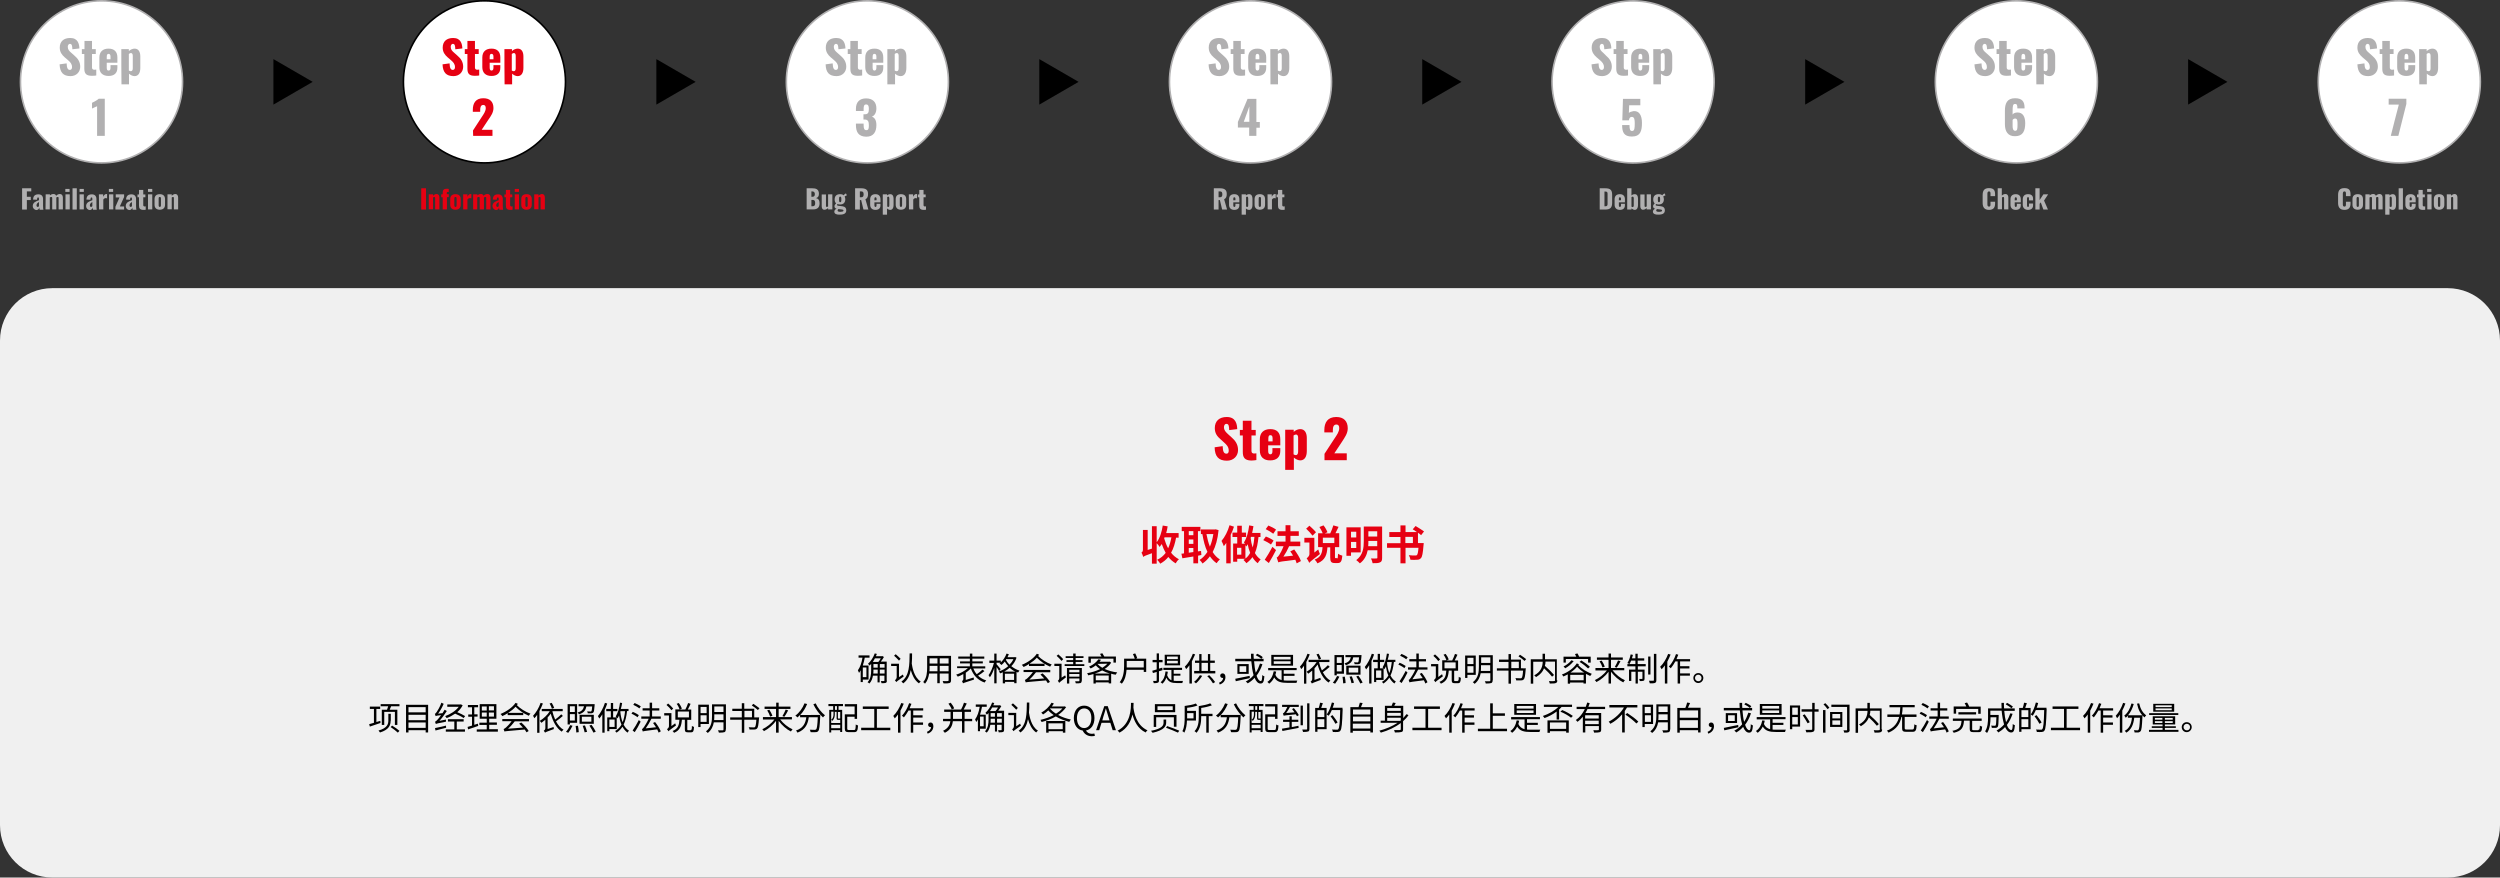 <?xml version="1.0" encoding="utf-8"?>
<!-- Generator: Adobe Illustrator 27.6.1, SVG Export Plug-In . SVG Version: 6.00 Build 0)  -->
<svg version="1.1" id="_レイヤー_1" xmlns="http://www.w3.org/2000/svg" xmlns:xlink="http://www.w3.org/1999/xlink" x="0px"
	 y="0px" viewBox="0 0 1527 536" style="enable-background:new 0 0 1527 536;" xml:space="preserve">
<rect x="0" y="0" width="1527" height="536" fill="#333333" stroke="none"/>
<style type="text/css">
	.st0{fill:#FFFFFF;stroke:#B1B0B1;}
	.st1{fill:#B1B0B1;}
	.st2{fill:#FFFFFF;stroke:#000000;}
	.st3{fill:#E60012;}
	.st4{fill:#F0F0F0;}
</style>
<g>
	<path d="M191,50l-24,13.9V36.1L191,50L191,50z"/>
	<path d="M424.9,50l-24,13.9V36.1L424.9,50L424.9,50z"/>
	<path d="M658.8,50l-24,13.9V36.1L658.8,50L658.8,50z"/>
	<path d="M892.7,50l-24,13.9V36.1L892.7,50L892.7,50z"/>
	<path d="M1126.6,50l-24,13.9V36.1L1126.6,50L1126.6,50z"/>
	<path d="M1360.5,50l-24,13.9V36.1L1360.5,50L1360.5,50z"/>
	<circle class="st0" cx="1465.5" cy="50" r="49.5"/>
	<circle class="st0" cx="62" cy="50" r="49.5"/>
	<g>
		<path class="st1" d="M13.5,115h5.6v1.9h-2.7v3.3h2.4v2h-2.4v5.8h-2.9L13.5,115L13.5,115z"/>
		<path class="st1" d="M20,125.9c0-2.3,2.1-3,3.8-3.6v-0.9c0-0.5-0.1-0.8-0.5-0.8s-0.6,0.3-0.6,0.7l-0.1,0.7l-2.4-0.1
			c0.1-2.2,1.1-3.2,3.3-3.2c1.9,0,2.8,1.2,2.8,2.8v4.3c0,1.2,0.1,1.9,0.2,2.3h-2.3c-0.1-0.5-0.2-1.2-0.2-1.3
			c-0.2,0.8-0.8,1.5-1.8,1.5C20.8,128.1,20,127,20,125.9L20,125.9z M23.8,125.9v-2.5c-0.9,0.5-1.5,1.1-1.5,2c0,0.6,0.3,1,0.7,1
			C23.4,126.4,23.7,126.2,23.8,125.9z"/>
		<path class="st1" d="M27.9,118.7h2.6v0.7c0.7-0.7,1.4-0.9,2.2-0.9c0.8,0,1.3,0.4,1.6,1.1c0.7-0.8,1.5-1.1,2.3-1.1
			c1.1,0,1.8,0.8,1.8,2.2v7.2h-2.6v-6.9c0-0.5-0.2-0.7-0.5-0.7c-0.2,0-0.6,0.1-0.9,0.3v7.3h-2.5v-6.9c0-0.5-0.2-0.7-0.6-0.7
			c-0.2,0-0.6,0.1-0.9,0.3v7.3h-2.6L27.9,118.7L27.9,118.7z"/>
		<path class="st1" d="M39.9,115.4h2.6v1.8h-2.6V115.4z M40,118.7h2.6v9.2H40V118.7z"/>
		<path class="st1" d="M44.3,115h2.6v13h-2.6V115z"/>
		<path class="st1" d="M48.6,115.4h2.6v1.8h-2.6V115.4z M48.6,118.7h2.6v9.2h-2.6V118.7z"/>
		<path class="st1" d="M52.6,125.9c0-2.3,2.1-3,3.8-3.6v-0.9c0-0.5-0.1-0.8-0.5-0.8s-0.6,0.3-0.6,0.7l-0.1,0.7l-2.4-0.1
			c0.1-2.2,1.2-3.2,3.3-3.2c1.9,0,2.8,1.2,2.8,2.8v4.3c0,1.2,0.1,1.9,0.2,2.3h-2.3c-0.1-0.5-0.2-1.2-0.2-1.3
			c-0.2,0.8-0.8,1.5-1.8,1.5C53.3,128.1,52.6,127,52.6,125.9L52.6,125.9z M56.4,125.9v-2.5c-0.9,0.5-1.5,1.1-1.5,2
			c0,0.6,0.3,1,0.7,1C56,126.4,56.2,126.2,56.4,125.9z"/>
		<path class="st1" d="M60.4,118.7H63v1.5c0.6-1.1,1.1-1.7,2-1.7c0.2,0,0.3,0,0.4,0.1v2.6c-0.2-0.1-0.5-0.2-0.8-0.2
			c-0.6,0-1.1,0.3-1.5,0.9v6h-2.6L60.4,118.7L60.4,118.7z"/>
		<path class="st1" d="M66.5,115.4h2.6v1.8h-2.6V115.4z M66.6,118.7h2.6v9.2h-2.6V118.7z"/>
		<path class="st1" d="M70.5,126.3l2.5-5.7h-2.3v-1.9h5.1v1.6l-2.6,5.8h2.6v1.9h-5.3L70.5,126.3L70.5,126.3z"/>
		<path class="st1" d="M76.8,125.9c0-2.3,2.1-3,3.8-3.6v-0.9c0-0.5-0.1-0.8-0.5-0.8s-0.6,0.3-0.6,0.7l-0.1,0.7l-2.4-0.1
			c0.1-2.2,1.2-3.2,3.3-3.2c1.9,0,2.8,1.2,2.8,2.8v4.3c0,1.2,0.1,1.9,0.2,2.3h-2.3c-0.1-0.5-0.2-1.2-0.2-1.3
			c-0.2,0.8-0.8,1.5-1.8,1.5C77.5,128.1,76.8,127,76.8,125.9L76.8,125.9z M80.6,125.9v-2.5c-0.9,0.5-1.5,1.1-1.5,2
			c0,0.6,0.3,1,0.7,1C80.2,126.4,80.4,126.2,80.6,125.9z"/>
		<path class="st1" d="M84.9,125.5v-5H84v-1.7h0.9v-2.8h2.6v2.8h1.3v1.7h-1.3v4.8c0,0.5,0.3,0.8,0.8,0.8c0.3,0,0.5,0,0.7-0.1v2.1
			c-0.3,0.1-0.9,0.1-1.6,0.1C85.4,128.1,84.9,127.2,84.9,125.5z"/>
		<path class="st1" d="M90.3,115.4H93v1.8h-2.6V115.4z M90.3,118.7H93v9.2h-2.6V118.7z"/>
		<path class="st1" d="M94.4,125.1v-3.5c0-2,1.2-3,3.2-3s3.2,1,3.2,3v3.5c0,2-1.3,3-3.2,3S94.4,127.1,94.4,125.1z M98.3,125.3v-3.9
			c0-0.7-0.1-1.1-0.7-1.1s-0.7,0.4-0.7,1.1v3.9c0,0.7,0.2,1.1,0.7,1.1S98.3,126,98.3,125.3z"/>
		<path class="st1" d="M102.3,118.7h2.6v0.9c0.7-0.7,1.4-1.1,2.2-1.1c1.1,0,1.7,0.9,1.7,2.2v7.2h-2.6v-6.9c0-0.4-0.1-0.7-0.5-0.7
			c-0.2,0-0.5,0.1-0.8,0.3v7.2h-2.6L102.3,118.7L102.3,118.7z"/>
	</g>
	<g>
		<path class="st1" d="M36.4,39.3l4.3-0.6c0.1,2.9,0.7,4,2,4c1,0,1.3-0.9,1.3-1.7c0-1.9-1-3-2.5-4.3l-2-1.7c-1.7-1.5-3-3.2-3-5.9
			c0-3.8,2.4-5.9,6.4-5.9c4.8,0,5.5,3.8,5.6,6.4l-4.3,0.5c-0.1-2-0.2-3.3-1.5-3.3c-0.9,0-1.3,1-1.3,1.8c0,1.7,0.9,2.6,2.2,3.7
			l1.9,1.7c2,1.7,3.5,3.7,3.5,6.8s-2.3,5.7-5.9,5.7C38.7,46.5,36.6,44.3,36.4,39.3L36.4,39.3z"/>
		<path class="st1" d="M51.5,41.8V33H50v-3h1.6V25h4.6V30h2.3v3h-2.3v8.3c0,0.9,0.6,1.3,1.4,1.3c0.5,0,0.9-0.1,1.2-0.1v3.6
			c-0.5,0.1-1.7,0.2-2.7,0.2C52.4,46.3,51.5,44.7,51.5,41.8z"/>
		<path class="st1" d="M60.7,41v-5.9c0-3.5,2.1-5.4,5.6-5.4c3.5,0,5.4,1.9,5.4,5.4v3.2h-6.5v3.1c0,1.3,0.4,1.7,1.1,1.7
			s1.2-0.4,1.2-1.6v-1.7h4.2v1.6c0,3.3-2,5-5.4,5C62.8,46.4,60.6,44.5,60.7,41L60.7,41z M67.5,36.2v-1.6c0-1.3-0.5-1.7-1.2-1.7
			s-1.1,0.4-1.1,1.9v1.4H67.5L67.5,36.2z"/>
		<path class="st1" d="M74.1,30h4.6v1.2c1.1-1,2.4-1.5,3.5-1.5c2.5,0,3.5,2.1,3.5,4.8v7c0,3-1.2,5-3.5,5c-1.2,0-2.4-0.6-3.4-1.5v6.5
			h-4.6C74.1,51.5,74.1,30,74.1,30z M81.1,41.7v-7.6c0-0.9-0.3-1.7-1.1-1.7c-0.5,0-0.9,0.2-1.3,0.6v10.1c0.4,0.2,0.8,0.4,1.2,0.4
			C80.8,43.5,81.1,42.7,81.1,41.7L81.1,41.7z"/>
	</g>
	<path class="st1" d="M59.3,64.9c-0.8,0.4-2.2,0.9-3.1,1.4v-3.5c0.8-0.4,3.4-1.7,4.1-2.5H64V83h-4.7V64.9z"/>
	<g>
		<path class="st1" d="M1439.9,39.3l4.3-0.6c0.1,2.9,0.7,4,2,4c1,0,1.3-0.9,1.3-1.7c0-1.9-0.9-3-2.5-4.3l-2-1.7
			c-1.7-1.5-3.1-3.2-3.1-5.9c0-3.8,2.4-5.9,6.4-5.9c4.8,0,5.5,3.8,5.6,6.4l-4.3,0.5c-0.1-2-0.2-3.3-1.5-3.3c-0.9,0-1.3,1-1.3,1.8
			c0,1.7,0.9,2.6,2.2,3.7l1.9,1.7c2,1.7,3.5,3.7,3.5,6.8s-2.3,5.7-5.9,5.7C1442.2,46.5,1440.1,44.3,1439.9,39.3L1439.9,39.3z"/>
		<path class="st1" d="M1455.1,41.8V33h-1.6v-3h1.6V25h4.6V30h2.3v3h-2.3v8.3c0,0.9,0.6,1.3,1.4,1.3c0.5,0,0.9-0.1,1.2-0.1v3.6
			c-0.5,0.1-1.7,0.2-2.7,0.2C1455.9,46.3,1455.1,44.7,1455.1,41.8z"/>
		<path class="st1" d="M1464.2,41v-5.9c0-3.5,2.1-5.4,5.6-5.4s5.4,1.9,5.4,5.4v3.2h-6.5v3.1c0,1.3,0.4,1.7,1.1,1.7s1.2-0.4,1.2-1.6
			v-1.7h4.2v1.6c0,3.3-2,5-5.4,5C1466.2,46.4,1464.2,44.5,1464.2,41L1464.2,41z M1471,36.2v-1.6c0-1.3-0.5-1.7-1.2-1.7
			s-1.1,0.4-1.1,1.9v1.4H1471L1471,36.2z"/>
		<path class="st1" d="M1477.6,30h4.6v1.2c1.1-1,2.4-1.5,3.5-1.5c2.5,0,3.5,2.1,3.5,4.8v7c0,3-1.2,5-3.5,5c-1.2,0-2.4-0.6-3.4-1.5
			v6.5h-4.6C1477.6,51.5,1477.6,30,1477.6,30z M1484.6,41.7v-7.6c0-0.9-0.3-1.7-1.1-1.7c-0.5,0-0.9,0.2-1.3,0.6v10.1
			c0.4,0.2,0.8,0.4,1.2,0.4C1484.3,43.5,1484.6,42.7,1484.6,41.7L1484.6,41.7z"/>
	</g>
	<path class="st1" d="M1465.2,63.9h-6.2v-3.6h10.8v3.2l-4.9,19.5h-4.6C1460.2,83,1465.2,63.9,1465.2,63.9z"/>
	<g>
		<circle class="st2" cx="295.9" cy="50" r="49.5"/>
		<g>
			<path class="st3" d="M270.3,39.3l4.3-0.6c0.1,2.9,0.7,4,2,4c1,0,1.3-0.9,1.3-1.7c0-1.9-1-3-2.5-4.3l-2-1.7c-1.7-1.5-3-3.2-3-5.9
				c0-3.8,2.4-5.9,6.4-5.9c4.8,0,5.5,3.8,5.6,6.4l-4.3,0.5c-0.1-2-0.2-3.3-1.5-3.3c-0.9,0-1.3,1-1.3,1.8c0,1.7,0.9,2.6,2.2,3.7
				l1.9,1.7c2,1.7,3.5,3.7,3.5,6.8s-2.3,5.7-5.9,5.7C272.6,46.5,270.5,44.3,270.3,39.3L270.3,39.3z"/>
			<path class="st3" d="M285.5,41.8V33h-1.6v-3h1.6V25h4.6V30h2.3v3h-2.3v8.3c0,0.9,0.6,1.3,1.4,1.3c0.5,0,0.9-0.1,1.2-0.1v3.6
				c-0.5,0.1-1.6,0.2-2.7,0.2C286.3,46.3,285.5,44.7,285.5,41.8z"/>
			<path class="st3" d="M294.6,41v-5.9c0-3.5,2.1-5.4,5.6-5.4s5.4,1.9,5.4,5.4v3.2h-6.5v3.1c0,1.3,0.5,1.7,1.1,1.7s1.2-0.4,1.2-1.6
				v-1.7h4.2v1.6c0,3.3-2,5-5.4,5C296.7,46.4,294.6,44.5,294.6,41L294.6,41z M301.4,36.2v-1.6c0-1.3-0.5-1.7-1.2-1.7
				s-1.1,0.4-1.1,1.9v1.4H301.4L301.4,36.2z"/>
			<path class="st3" d="M308.1,30h4.6v1.2c1.1-1,2.4-1.5,3.5-1.5c2.5,0,3.5,2.1,3.5,4.8v7c0,3-1.2,5-3.5,5c-1.2,0-2.4-0.6-3.4-1.5
				v6.5h-4.6C308.1,51.5,308.1,30,308.1,30z M315,41.7v-7.6c0-0.9-0.3-1.7-1.1-1.7c-0.5,0-0.9,0.2-1.3,0.6v10.1
				c0.4,0.2,0.8,0.4,1.2,0.4C314.7,43.5,315,42.7,315,41.7L315,41.7z"/>
		</g>
		<path class="st3" d="M288.9,79.7l5.4-8.3c1.2-1.8,2.4-3.5,2.4-5.4c0-1.3-0.6-1.9-1.5-1.9c-1.5,0-1.9,1.4-1.9,3.1v1.1h-4.5V67
			c0-4,1.8-7,6.4-7c4.1,0,6.2,2.2,6.2,6c0,2.7-1.5,4.8-3.1,7.1l-4.1,6.2h6.6V83h-11.8L288.9,79.7L288.9,79.7z"/>
		<g>
			<path class="st3" d="M257.3,115h2.9v13h-2.9V115z"/>
			<path class="st3" d="M261.9,118.7h2.6v0.9c0.7-0.7,1.4-1.1,2.2-1.1c1.1,0,1.7,0.9,1.7,2.2v7.2h-2.6v-6.9c0-0.4-0.1-0.7-0.5-0.7
				c-0.2,0-0.5,0.1-0.8,0.3v7.2h-2.6V118.7z"/>
			<path class="st3" d="M270.4,120.5h-0.9v-1.8h0.9v-0.7c0-1.6,0.3-2.7,2.5-2.7c0.4,0,0.8,0,1.2,0.1v1.9c-0.1,0-0.4-0.1-0.6-0.1
				c-0.4,0-0.6,0.2-0.6,0.7v0.7h1.2v1.8H273v7.5h-2.6L270.4,120.5L270.4,120.5z"/>
			<path class="st3" d="M275,125.1v-3.5c0-2,1.2-3,3.2-3s3.2,1,3.2,3v3.5c0,2-1.3,3-3.2,3S275,127.1,275,125.1z M278.9,125.3v-3.9
				c0-0.7-0.1-1.1-0.7-1.1s-0.7,0.4-0.7,1.1v3.9c0,0.7,0.2,1.1,0.7,1.1S278.9,126,278.9,125.3z"/>
			<path class="st3" d="M282.9,118.7h2.6v1.5c0.6-1.1,1.1-1.7,2-1.7c0.2,0,0.3,0,0.4,0.1v2.6c-0.2-0.1-0.5-0.2-0.9-0.2
				c-0.6,0-1.1,0.3-1.5,0.9v6h-2.6L282.9,118.7L282.9,118.7z"/>
			<path class="st3" d="M289,118.7h2.6v0.7c0.7-0.7,1.4-0.9,2.2-0.9s1.3,0.4,1.6,1.1c0.7-0.8,1.5-1.1,2.4-1.1c1.1,0,1.8,0.8,1.8,2.2
				v7.2h-2.6v-6.9c0-0.5-0.2-0.7-0.5-0.7c-0.2,0-0.6,0.1-0.9,0.3v7.3H293v-6.9c0-0.5-0.2-0.7-0.6-0.7c-0.2,0-0.6,0.1-0.9,0.3v7.3
				H289L289,118.7L289,118.7z"/>
			<path class="st3" d="M300.8,125.9c0-2.3,2.1-3,3.8-3.6v-0.9c0-0.5-0.1-0.8-0.5-0.8s-0.6,0.3-0.6,0.7l-0.1,0.7l-2.4-0.1
				c0.1-2.2,1.1-3.2,3.3-3.2c1.9,0,2.8,1.2,2.8,2.8v4.3c0,1.2,0.1,1.9,0.2,2.3H305c-0.1-0.5-0.2-1.2-0.2-1.3
				c-0.2,0.8-0.8,1.5-1.8,1.5C301.6,128.1,300.8,127,300.8,125.9L300.8,125.9z M304.6,125.9v-2.5c-0.9,0.5-1.5,1.1-1.5,2
				c0,0.6,0.3,1,0.7,1C304.2,126.4,304.5,126.2,304.6,125.9z"/>
			<path class="st3" d="M309,125.5v-5h-0.9v-1.7h0.9v-2.8h2.6v2.8h1.3v1.7h-1.3v4.8c0,0.5,0.3,0.8,0.8,0.8c0.3,0,0.5,0,0.7-0.1v2.1
				c-0.3,0.1-0.9,0.1-1.6,0.1C309.5,128.1,309,127.2,309,125.5L309,125.5z"/>
			<path class="st3" d="M314.4,115.4h2.6v1.8h-2.6V115.4z M314.4,118.7h2.6v9.2h-2.6V118.7z"/>
			<path class="st3" d="M318.4,125.1v-3.5c0-2,1.2-3,3.2-3s3.2,1,3.2,3v3.5c0,2-1.3,3-3.2,3S318.4,127.1,318.4,125.1z M322.3,125.3
				v-3.9c0-0.7-0.1-1.1-0.7-1.1s-0.7,0.4-0.7,1.1v3.9c0,0.7,0.2,1.1,0.7,1.1S322.3,126,322.3,125.3z"/>
			<path class="st3" d="M326.3,118.7h2.6v0.9c0.7-0.7,1.4-1.1,2.2-1.1c1.1,0,1.7,0.9,1.7,2.2v7.2h-2.6v-6.9c0-0.4-0.1-0.7-0.5-0.7
				c-0.2,0-0.5,0.1-0.8,0.3v7.2h-2.6V118.7z"/>
		</g>
	</g>
	<g>
		<circle class="st0" cx="529.8" cy="50" r="49.5"/>
		<g>
			<path class="st1" d="M504.3,39.3l4.3-0.6c0.1,2.9,0.7,4,2,4c1,0,1.3-0.9,1.3-1.7c0-1.9-1-3-2.5-4.3l-2-1.7c-1.7-1.5-3-3.2-3-5.9
				c0-3.8,2.4-5.9,6.4-5.9c4.8,0,5.5,3.8,5.6,6.4l-4.3,0.5c-0.1-2-0.2-3.3-1.5-3.3c-0.9,0-1.3,1-1.3,1.8c0,1.7,0.9,2.6,2.2,3.7
				l1.9,1.7c2,1.7,3.5,3.7,3.5,6.8s-2.3,5.7-5.9,5.7C506.5,46.5,504.4,44.3,504.3,39.3L504.3,39.3z"/>
			<path class="st1" d="M519.4,41.8V33h-1.6v-3h1.6V25h4.6V30h2.3v3H524v8.3c0,0.9,0.6,1.3,1.4,1.3c0.5,0,0.9-0.1,1.2-0.1v3.6
				c-0.5,0.1-1.7,0.2-2.7,0.2C520.2,46.3,519.4,44.7,519.4,41.8z"/>
			<path class="st1" d="M528.5,41v-5.9c0-3.5,2.1-5.4,5.6-5.4s5.4,1.9,5.4,5.4v3.2H533v3.1c0,1.3,0.5,1.7,1.1,1.7s1.2-0.4,1.2-1.6
				v-1.7h4.2v1.6c0,3.3-2,5-5.4,5C530.6,46.4,528.5,44.5,528.5,41L528.5,41z M535.3,36.2v-1.6c0-1.3-0.5-1.7-1.2-1.7
				s-1.1,0.4-1.1,1.9v1.4H535.3L535.3,36.2z"/>
			<path class="st1" d="M542,30h4.6v1.2c1.1-1,2.4-1.5,3.5-1.5c2.5,0,3.5,2.1,3.5,4.8v7c0,3-1.2,5-3.5,5c-1.2,0-2.4-0.6-3.4-1.5v6.5
				H542L542,30L542,30z M548.9,41.7v-7.6c0-0.9-0.3-1.7-1.1-1.7c-0.5,0-0.9,0.2-1.3,0.6v10.1c0.4,0.2,0.8,0.4,1.2,0.4
				C548.6,43.5,548.9,42.7,548.9,41.7L548.9,41.7z"/>
		</g>
		<path class="st1" d="M522.8,76.3v-0.8h4.7v0.8c0,2.3,0.4,3.2,1.7,3.2s1.5-1,1.5-3c0-2.2-0.5-3.4-2.4-3.5h-0.9v-3.2h0.8
			c2,0,2.5-1,2.5-3.3c0-1.8-0.4-2.7-1.7-2.7s-1.5,1.2-1.5,2.8v1.2h-4.7v-1.4c0-4.1,2.3-6.3,6.2-6.3s6.3,2.1,6.3,6.1
			c0,2.7-1.2,4.6-2.8,5c1.6,0.6,2.8,2,2.8,5.2c0,4.1-1.7,7.1-6.2,7.1C524.2,83.4,522.8,80.5,522.8,76.3L522.8,76.3z"/>
		<g>
			<path class="st1" d="M492.7,115h3.4c2.2,0,4.1,0.5,4.1,3.4c0,1.6-0.7,2.4-1.9,2.6c1.5,0.2,2.3,1.3,2.3,3.1c0,2.7-1.4,3.8-3.9,3.8
				h-4V115L492.7,115z M496.1,120.2c1.3,0,1.6-0.6,1.6-1.7c0-1-0.6-1.6-1.6-1.6h-0.5v3.3L496.1,120.2L496.1,120.2z M496.2,126
				c1.3,0,1.7-0.6,1.7-1.9c0-1.5-0.4-2-1.7-2h-0.6v3.9H496.2z"/>
			<path class="st1" d="M501.9,126v-7.2h2.6v6.9c0,0.4,0.1,0.7,0.5,0.7c0.2,0,0.5-0.1,0.8-0.3v-7.4h2.6v9.2h-2.6v-0.8
				c-0.7,0.6-1.4,1-2.2,1C502.4,128.2,501.9,127.2,501.9,126L501.9,126z"/>
			<path class="st1" d="M509.6,129.3c0-0.9,0.6-1.5,1.4-1.8c-0.8-0.2-1.3-0.7-1.3-1.5c0-0.7,0.4-1.2,1-1.8c-0.6-0.5-0.9-1.3-0.9-2.4
				c0-2.1,1.2-3.2,3.3-3.2c1,0,1.7,0.2,2.2,0.7c0.2-0.4,0.6-0.7,1.1-1l0.3-0.2l0.6,1.2c-0.3,0.1-1,0.4-1.4,0.7
				c0.2,0.5,0.4,1.1,0.4,1.7c0,2-1.1,3.2-3.2,3.2c-0.6,0-1.1-0.1-1.6-0.3c-0.1,0.2-0.2,0.3-0.2,0.6c0,0.3,0.2,0.4,0.9,0.5l2.4,0.3
				c1.6,0.2,2.3,1.1,2.3,2.4c0,1.8-1.1,2.7-4,2.7C510.9,131.2,509.6,130.6,509.6,129.3L509.6,129.3z M515.2,128.6
				c0-0.4-0.3-0.6-1.4-0.7l-1.7-0.2c-0.3,0.2-0.5,0.5-0.5,0.9c0,0.5,0.5,0.8,1.8,0.8C514.5,129.3,515.2,129.2,515.2,128.6
				L515.2,128.6z M513.9,121.8c0-1.2-0.1-1.7-0.7-1.7s-0.7,0.4-0.7,1.7s0.1,1.7,0.7,1.7S513.9,123,513.9,121.8z"/>
			<path class="st1" d="M522.3,115h3.6c2.6,0,4.3,0.7,4.3,3.4c0,1.6-0.3,2.7-1.6,3.3l1.8,6.3h-3l-1.4-5.8h-0.8v5.8h-2.9L522.3,115
				L522.3,115z M526,120.5c1.2,0,1.5-0.7,1.5-1.8s-0.3-1.8-1.4-1.8h-0.9v3.6L526,120.5L526,120.5z"/>
			<path class="st1" d="M531.5,125.1v-3.4c0-2,1.2-3.1,3.2-3.1s3.1,1.1,3.1,3.1v1.9h-3.7v1.8c0,0.7,0.3,1,0.6,1s0.7-0.2,0.7-0.9v-1
				h2.4v0.9c0,1.9-1.2,2.8-3.1,2.8C532.7,128.2,531.5,127,531.5,125.1z M535.4,122.3v-0.9c0-0.7-0.3-0.9-0.7-0.9s-0.6,0.2-0.6,1.1
				v0.8C534.1,122.3,535.4,122.3,535.4,122.3z"/>
			<path class="st1" d="M539.2,118.7h2.6v0.7c0.6-0.6,1.4-0.8,2-0.8c1.4,0,2,1.2,2,2.7v4c0,1.7-0.7,2.9-2,2.9c-0.7,0-1.4-0.3-2-0.9
				v3.8h-2.6L539.2,118.7L539.2,118.7z M543.2,125.4v-4.3c0-0.5-0.2-1-0.6-1c-0.3,0-0.5,0.1-0.7,0.3v5.8c0.2,0.1,0.5,0.2,0.7,0.2
				C543,126.5,543.2,126,543.2,125.4z"/>
			<path class="st1" d="M547.1,125.1v-3.5c0-2,1.2-3,3.2-3s3.2,1,3.2,3v3.5c0,2-1.3,3-3.2,3S547.1,127.1,547.1,125.1z M551,125.3
				v-3.9c0-0.7-0.1-1.1-0.7-1.1s-0.7,0.4-0.7,1.1v3.9c0,0.7,0.2,1.1,0.7,1.1S551,126,551,125.3z"/>
			<path class="st1" d="M555.1,118.7h2.6v1.5c0.6-1.1,1.1-1.7,2-1.7c0.2,0,0.3,0,0.4,0.1v2.6c-0.2-0.1-0.5-0.2-0.8-0.2
				c-0.6,0-1.1,0.3-1.5,0.9v6h-2.6L555.1,118.7L555.1,118.7z"/>
			<path class="st1" d="M561.5,125.5v-5h-0.9v-1.7h0.9v-2.8h2.6v2.8h1.3v1.7h-1.3v4.8c0,0.5,0.3,0.8,0.8,0.8c0.3,0,0.5,0,0.7-0.1
				v2.1c-0.3,0.1-0.9,0.1-1.6,0.1C562,128.1,561.5,127.2,561.5,125.5z"/>
		</g>
	</g>
	<g>
		<circle class="st0" cx="763.8" cy="50" r="49.5"/>
		<g>
			<path class="st1" d="M738.2,39.3l4.3-0.6c0.1,2.9,0.7,4,2,4c1,0,1.3-0.9,1.3-1.7c0-1.9-1-3-2.5-4.3l-2-1.7c-1.7-1.5-3-3.2-3-5.9
				c0-3.8,2.4-5.9,6.4-5.9c4.8,0,5.5,3.8,5.6,6.4l-4.3,0.5c-0.1-2-0.2-3.3-1.5-3.3c-0.9,0-1.3,1-1.3,1.8c0,1.7,0.9,2.6,2.2,3.7
				l1.9,1.7c2,1.7,3.5,3.7,3.5,6.8s-2.3,5.7-5.9,5.7C740.4,46.5,738.4,44.3,738.2,39.3L738.2,39.3z"/>
			<path class="st1" d="M753.3,41.8V33h-1.6v-3h1.6V25h4.6V30h2.3v3h-2.3v8.3c0,0.9,0.6,1.3,1.4,1.3c0.5,0,0.9-0.1,1.2-0.1v3.6
				c-0.5,0.1-1.7,0.2-2.7,0.2C754.2,46.3,753.3,44.7,753.3,41.8z"/>
			<path class="st1" d="M762.4,41v-5.9c0-3.5,2.1-5.4,5.6-5.4s5.4,1.9,5.4,5.4v3.2h-6.5v3.1c0,1.3,0.5,1.7,1.1,1.7s1.2-0.4,1.2-1.6
				v-1.7h4.2v1.6c0,3.3-2,5-5.4,5C764.5,46.4,762.4,44.5,762.4,41L762.4,41z M769.2,36.2v-1.6c0-1.3-0.5-1.7-1.2-1.7
				s-1.1,0.4-1.1,1.9v1.4H769.2L769.2,36.2z"/>
			<path class="st1" d="M775.9,30h4.6v1.2c1.1-1,2.4-1.5,3.5-1.5c2.5,0,3.5,2.1,3.5,4.8v7c0,3-1.2,5-3.5,5c-1.2,0-2.4-0.6-3.4-1.5
				v6.5h-4.6L775.9,30L775.9,30z M782.9,41.7v-7.6c0-0.9-0.3-1.7-1.1-1.7c-0.5,0-0.9,0.2-1.3,0.6v10.1c0.4,0.2,0.8,0.4,1.2,0.4
				C782.5,43.5,782.9,42.7,782.9,41.7L782.9,41.7z"/>
		</g>
		<path class="st1" d="M763.1,77.9h-7v-3.4l5.9-14.1h5.4v14.1h2.1v3.5h-2.1V83h-4.4V77.9z M763.1,74.4V65l-3.4,9.4H763.1z"/>
		<g>
			<path class="st1" d="M741.4,115h3.6c2.6,0,4.3,0.7,4.3,3.4c0,1.6-0.3,2.7-1.6,3.3l1.8,6.3h-3l-1.4-5.8h-0.8v5.8h-2.9L741.4,115
				L741.4,115z M745.1,120.5c1.2,0,1.5-0.7,1.5-1.8s-0.3-1.8-1.4-1.8h-0.9v3.6L745.1,120.5L745.1,120.5z"/>
			<path class="st1" d="M750.7,125.1v-3.4c0-2,1.2-3.1,3.2-3.1s3.1,1.1,3.1,3.1v1.9h-3.7v1.8c0,0.7,0.3,1,0.6,1s0.7-0.2,0.7-0.9v-1
				h2.4v0.9c0,1.9-1.2,2.8-3.1,2.8C751.9,128.2,750.7,127,750.7,125.1z M754.6,122.3v-0.9c0-0.7-0.3-0.9-0.7-0.9s-0.6,0.2-0.6,1.1
				v0.8C753.2,122.3,754.6,122.3,754.6,122.3z"/>
			<path class="st1" d="M758.4,118.7h2.6v0.7c0.6-0.6,1.4-0.8,2-0.8c1.4,0,2,1.2,2,2.7v4c0,1.7-0.7,2.9-2,2.9c-0.7,0-1.4-0.3-2-0.9
				v3.8h-2.6L758.4,118.7L758.4,118.7z M762.4,125.4v-4.3c0-0.5-0.2-1-0.6-1c-0.3,0-0.5,0.1-0.7,0.3v5.8c0.2,0.1,0.5,0.2,0.7,0.2
				C762.2,126.5,762.4,126,762.4,125.4z"/>
			<path class="st1" d="M766.3,125.1v-3.5c0-2,1.2-3,3.2-3s3.2,1,3.2,3v3.5c0,2-1.3,3-3.2,3S766.3,127.1,766.3,125.1z M770.2,125.3
				v-3.9c0-0.7-0.1-1.1-0.7-1.1s-0.7,0.4-0.7,1.1v3.9c0,0.7,0.2,1.1,0.7,1.1S770.2,126,770.2,125.3z"/>
			<path class="st1" d="M774.2,118.7h2.6v1.5c0.6-1.1,1.1-1.7,2-1.7c0.2,0,0.3,0,0.4,0.1v2.6c-0.2-0.1-0.5-0.2-0.8-0.2
				c-0.6,0-1.1,0.3-1.5,0.9v6h-2.6L774.2,118.7L774.2,118.7z"/>
			<path class="st1" d="M780.6,125.5v-5h-0.9v-1.7h0.9v-2.8h2.6v2.8h1.3v1.7h-1.3v4.8c0,0.5,0.3,0.8,0.8,0.8c0.3,0,0.5,0,0.7-0.1
				v2.1c-0.3,0.1-0.9,0.1-1.6,0.1C781.1,128.1,780.6,127.2,780.6,125.5z"/>
		</g>
	</g>
	<g>
		<g>
			
				<ellipse transform="matrix(0.16 -0.987 0.987 0.16 788.506 1026.778)" class="st0" cx="997.7" cy="50" rx="49.5" ry="49.5"/>
			<g>
				<path class="st1" d="M972.1,39.3l4.3-0.6c0.1,2.9,0.7,4,2,4c1,0,1.3-0.9,1.3-1.7c0-1.9-1-3-2.5-4.3l-2-1.7c-1.7-1.5-3-3.2-3-5.9
					c0-3.8,2.4-5.9,6.4-5.9c4.8,0,5.5,3.8,5.6,6.4l-4.3,0.5c-0.1-2-0.2-3.3-1.5-3.3c-0.9,0-1.3,1-1.3,1.8c0,1.7,0.9,2.6,2.2,3.7
					L981,34c2,1.7,3.5,3.7,3.5,6.8s-2.3,5.7-5.9,5.7C974.4,46.5,972.3,44.3,972.1,39.3L972.1,39.3z"/>
				<path class="st1" d="M987.2,41.8V33h-1.6v-3h1.6V25h4.6V30h2.3v3h-2.3v8.3c0,0.9,0.6,1.3,1.4,1.3c0.5,0,0.9-0.1,1.2-0.1v3.6
					c-0.5,0.1-1.7,0.2-2.7,0.2C988.1,46.3,987.2,44.7,987.2,41.8z"/>
				<path class="st1" d="M996.3,41v-5.9c0-3.5,2.1-5.4,5.6-5.4s5.4,1.9,5.4,5.4v3.2h-6.5v3.1c0,1.3,0.5,1.7,1.1,1.7s1.2-0.4,1.2-1.6
					v-1.7h4.2v1.6c0,3.3-2,5-5.4,5C998.4,46.4,996.3,44.5,996.3,41L996.3,41z M1003.1,36.2v-1.6c0-1.3-0.5-1.7-1.2-1.7
					s-1.1,0.4-1.1,1.9v1.4H1003.1L1003.1,36.2z"/>
				<path class="st1" d="M1009.8,30h4.6v1.2c1.1-1,2.4-1.5,3.5-1.5c2.5,0,3.5,2.1,3.5,4.8v7c0,3-1.2,5-3.5,5c-1.2,0-2.4-0.6-3.4-1.5
					v6.5h-4.6L1009.8,30L1009.8,30z M1016.8,41.7v-7.6c0-0.9-0.3-1.7-1.1-1.7c-0.5,0-0.9,0.2-1.3,0.6v10.1c0.4,0.2,0.8,0.4,1.2,0.4
					C1016.4,43.5,1016.8,42.7,1016.8,41.7L1016.8,41.7z"/>
			</g>
			<path class="st1" d="M990.8,76.4h4.5c0,2.6,0.3,3.7,1.7,3.6c1.4-0.1,1.5-1.8,1.5-4.7c0-2.2-0.2-3.9-1.8-3.9c-1,0-1.5,0.6-1.8,2.1
				h-4l0.4-13.1h10.6v3.9h-6.8l-0.2,4.7c0.4-0.5,1.5-0.9,2.7-1.1c3.5-0.4,5.3,2.4,5.3,7.2s-0.9,8.3-6.2,8.3
				C991.8,83.4,990.8,80.6,990.8,76.4L990.8,76.4z"/>
		</g>
		<g>
			<path class="st1" d="M977.1,115h3.3c3.4,0,4.3,1.2,4.3,4.1v4.7c0,2.9-1,4.2-4.3,4.2h-3.3V115z M980.5,126c1.3,0,1.4-0.6,1.4-1.7
				v-5.7c0-1.1-0.1-1.6-1.4-1.6H980v9H980.5L980.5,126z"/>
			<path class="st1" d="M986.2,125.1v-3.4c0-2,1.2-3.1,3.2-3.1s3.1,1.1,3.1,3.1v1.9h-3.7v1.8c0,0.7,0.3,1,0.6,1s0.7-0.2,0.7-0.9v-1
				h2.4v0.9c0,1.9-1.2,2.8-3.1,2.8C987.4,128.2,986.2,127,986.2,125.1z M990.1,122.3v-0.9c0-0.7-0.3-0.9-0.7-0.9s-0.6,0.2-0.6,1.1
				v0.8C988.8,122.3,990.1,122.3,990.1,122.3z"/>
			<path class="st1" d="M996.5,127.3v0.7h-2.6v-13h2.6v4.4c0.6-0.6,1.4-0.8,2-0.8c1.4,0,2,1.2,2,2.7v4c0,1.7-0.7,2.9-2,2.9
				C997.8,128.2,997.1,127.8,996.5,127.3L996.5,127.3z M997.9,125.4v-4.3c0-0.5-0.2-1-0.6-1c-0.3,0-0.5,0.1-0.8,0.3v5.8
				c0.2,0.2,0.5,0.3,0.7,0.3C997.7,126.5,997.9,126,997.9,125.4L997.9,125.4z"/>
			<path class="st1" d="M1001.9,126v-7.2h2.6v6.9c0,0.4,0.1,0.7,0.5,0.7c0.2,0,0.5-0.1,0.8-0.3v-7.4h2.6v9.2h-2.6v-0.8
				c-0.7,0.6-1.4,1-2.2,1C1002.5,128.2,1001.9,127.2,1001.9,126L1001.9,126z"/>
			<path class="st1" d="M1009.6,129.3c0-0.9,0.6-1.5,1.4-1.8c-0.8-0.2-1.3-0.7-1.3-1.5c0-0.7,0.4-1.2,1-1.8
				c-0.6-0.5-0.9-1.3-0.9-2.4c0-2.1,1.2-3.2,3.3-3.2c1,0,1.7,0.2,2.2,0.7c0.2-0.4,0.6-0.7,1.1-1l0.3-0.2l0.6,1.2
				c-0.3,0.1-1,0.4-1.4,0.7c0.2,0.5,0.4,1.1,0.4,1.7c0,2-1.1,3.2-3.2,3.2c-0.6,0-1.1-0.1-1.6-0.3c-0.1,0.2-0.2,0.3-0.2,0.6
				c0,0.3,0.2,0.4,0.9,0.5l2.4,0.3c1.6,0.2,2.3,1.1,2.3,2.4c0,1.8-1.1,2.7-4,2.7C1011,131.2,1009.6,130.6,1009.6,129.3L1009.6,129.3
				z M1015.2,128.6c0-0.4-0.3-0.6-1.4-0.7l-1.7-0.2c-0.3,0.2-0.5,0.5-0.5,0.9c0,0.5,0.5,0.8,1.8,0.8
				C1014.6,129.3,1015.2,129.2,1015.2,128.6L1015.2,128.6z M1014,121.8c0-1.2-0.1-1.7-0.7-1.7s-0.7,0.4-0.7,1.7s0.1,1.7,0.7,1.7
				S1014,123,1014,121.8z"/>
		</g>
	</g>
	<g>
		<g>
			<circle class="st0" cx="1231.6" cy="50" r="49.5"/>
			<g>
				<path class="st1" d="M1206,39.3l4.3-0.6c0.1,2.9,0.7,4,2,4c1,0,1.3-0.9,1.3-1.7c0-1.9-0.9-3-2.5-4.3l-2-1.7
					c-1.7-1.5-3.1-3.2-3.1-5.9c0-3.8,2.4-5.9,6.4-5.9c4.8,0,5.5,3.8,5.6,6.4l-4.3,0.5c-0.1-2-0.2-3.3-1.5-3.3c-0.9,0-1.3,1-1.3,1.8
					c0,1.7,0.9,2.6,2.2,3.7l1.9,1.7c2,1.7,3.5,3.7,3.5,6.8s-2.3,5.7-5.9,5.7C1208.3,46.5,1206.2,44.3,1206,39.3L1206,39.3z"/>
				<path class="st1" d="M1221.1,41.8V33h-1.6v-3h1.6V25h4.6V30h2.3v3h-2.3v8.3c0,0.9,0.6,1.3,1.4,1.3c0.5,0,0.9-0.1,1.2-0.1v3.6
					c-0.5,0.1-1.7,0.2-2.7,0.2C1222,46.3,1221.1,44.7,1221.1,41.8z"/>
				<path class="st1" d="M1230.2,41v-5.9c0-3.5,2.1-5.4,5.6-5.4s5.4,1.9,5.4,5.4v3.2h-6.5v3.1c0,1.3,0.4,1.7,1.1,1.7
					s1.2-0.4,1.2-1.6v-1.7h4.2v1.6c0,3.3-2,5-5.4,5C1232.3,46.4,1230.2,44.5,1230.2,41L1230.2,41z M1237,36.2v-1.6
					c0-1.3-0.5-1.7-1.2-1.7s-1.1,0.4-1.1,1.9v1.4H1237L1237,36.2z"/>
				<path class="st1" d="M1243.7,30h4.6v1.2c1.1-1,2.4-1.5,3.5-1.5c2.5,0,3.5,2.1,3.5,4.8v7c0,3-1.2,5-3.5,5c-1.2,0-2.4-0.6-3.4-1.5
					v6.5h-4.6C1243.7,51.5,1243.7,30,1243.7,30z M1250.7,41.7v-7.6c0-0.9-0.3-1.7-1.1-1.7c-0.5,0-0.9,0.2-1.3,0.6v10.1
					c0.4,0.2,0.8,0.4,1.2,0.4C1250.3,43.5,1250.7,42.7,1250.7,41.7L1250.7,41.7z"/>
			</g>
			<path class="st1" d="M1224.6,75.9v-8.2c0-4.4,1.2-7.7,6.2-7.7c4.3,0,5.8,2,5.8,5.8c0,0.1,0,0.3,0,0.4h-4.4c0-1.8-0.1-2.7-1.4-2.7
				s-1.5,1-1.5,4.5v2c0.4-0.8,1.5-1.2,2.8-1.3c3.6-0.1,4.9,2.8,4.9,6.5c0,4.8-1.4,8-6.2,8C1226.4,83.3,1224.6,80.2,1224.6,75.9
				L1224.6,75.9z M1232.3,76.1c0-2.2,0-3.7-1.5-3.7c-0.7,0-1.3,0.5-1.5,0.9V77c0,1.5,0.3,2.9,1.6,2.9S1232.3,78.6,1232.3,76.1
				L1232.3,76.1z"/>
		</g>
		<g>
			<path class="st1" d="M1211,123.9v-4.7c0-2.7,0.9-4.3,3.9-4.3s3.7,1.5,3.7,3.8v1.1h-2.8v-1.3c0-0.8,0-1.6-0.9-1.6s-1,0.8-1,1.6
				v6.1c0,0.9,0.1,1.6,1,1.6c0.9,0,0.9-0.8,0.9-1.6v-1.4h2.8v1.1c0,2.2-0.8,3.9-3.7,3.9S1211,126.5,1211,123.9L1211,123.9z"/>
			<path class="st1" d="M1220.1,115h2.6v4.5c0.7-0.7,1.4-1,2.3-1c1.1,0,1.7,0.9,1.7,2.2v7.2h-2.6v-6.9c0-0.4-0.1-0.7-0.5-0.7
				c-0.2,0-0.5,0.1-0.8,0.3v7.2h-2.6V115L1220.1,115z"/>
			<path class="st1" d="M1228,125.1v-3.4c0-2,1.2-3.1,3.2-3.1s3.1,1.1,3.1,3.1v1.9h-3.7v1.8c0,0.7,0.3,1,0.6,1s0.7-0.2,0.7-0.9v-1
				h2.4v0.9c0,1.9-1.2,2.8-3.1,2.8C1229.2,128.2,1228,127,1228,125.1L1228,125.1z M1231.9,122.3v-0.9c0-0.7-0.3-0.9-0.7-0.9
				s-0.6,0.2-0.6,1.1v0.8L1231.9,122.3L1231.9,122.3z"/>
			<path class="st1" d="M1235.5,125.1v-3.4c0-2,1.2-3.1,3.2-3.1s3.1,0.9,3.1,2.8v1h-2.5v-1.1c0-0.7-0.2-0.9-0.6-0.9
				s-0.6,0.3-0.6,1.1v3.8c0,0.8,0.2,1.1,0.6,1.1s0.6-0.2,0.6-0.9v-1.2h2.5v1.1c0,1.9-1.2,2.8-3.1,2.8S1235.5,127,1235.5,125.1
				L1235.5,125.1z"/>
			<path class="st1" d="M1243.2,115h2.6v7.2l2.3-3.5h2.9l-2.5,3.8l2.4,5.5h-2.8l-1.6-4.4l-0.7,0.9v3.5h-2.6L1243.2,115L1243.2,115z"
				/>
		</g>
	</g>
	<g>
		<path class="st1" d="M1428.1,123.9v-4.7c0-2.7,0.9-4.3,3.9-4.3s3.7,1.5,3.7,3.8v1.1h-2.8v-1.3c0-0.8,0-1.6-0.9-1.6s-1,0.8-1,1.6
			v6.1c0,0.9,0.1,1.6,1,1.6c0.9,0,0.9-0.8,0.9-1.6v-1.4h2.8v1.1c0,2.2-0.8,3.9-3.7,3.9S1428.1,126.5,1428.1,123.9L1428.1,123.9z"/>
		<path class="st1" d="M1436.9,125.1v-3.5c0-2,1.2-3,3.2-3s3.2,1,3.2,3v3.5c0,2-1.3,3-3.2,3S1436.9,127.1,1436.9,125.1z
			 M1440.8,125.3v-3.9c0-0.7-0.1-1.1-0.7-1.1s-0.7,0.4-0.7,1.1v3.9c0,0.7,0.2,1.1,0.7,1.1S1440.8,126,1440.8,125.3z"/>
		<path class="st1" d="M1444.8,118.7h2.6v0.7c0.7-0.7,1.4-0.9,2.2-0.9s1.3,0.4,1.6,1.1c0.7-0.8,1.5-1.1,2.3-1.1
			c1.1,0,1.8,0.8,1.8,2.2v7.2h-2.6v-6.9c0-0.5-0.2-0.7-0.5-0.7c-0.2,0-0.6,0.1-0.9,0.3v7.3h-2.5v-6.9c0-0.5-0.2-0.7-0.6-0.7
			c-0.2,0-0.6,0.1-0.9,0.3v7.3h-2.6L1444.8,118.7L1444.8,118.7z"/>
		<path class="st1" d="M1456.9,118.7h2.6v0.7c0.6-0.6,1.4-0.8,2-0.8c1.4,0,2,1.2,2,2.7v4c0,1.7-0.7,2.9-2,2.9c-0.7,0-1.4-0.3-2-0.9
			v3.8h-2.6L1456.9,118.7L1456.9,118.7z M1460.9,125.4v-4.3c0-0.5-0.2-1-0.6-1c-0.3,0-0.5,0.1-0.7,0.3v5.8c0.2,0.1,0.4,0.2,0.7,0.2
			C1460.7,126.5,1460.9,126,1460.9,125.4L1460.9,125.4z"/>
		<path class="st1" d="M1465.1,115h2.6v13h-2.6V115z"/>
		<path class="st1" d="M1469.2,125.1v-3.4c0-2,1.2-3.1,3.2-3.1s3.1,1.1,3.1,3.1v1.9h-3.7v1.8c0,0.7,0.3,1,0.6,1s0.7-0.2,0.7-0.9v-1
			h2.4v0.9c0,1.9-1.2,2.8-3.1,2.8C1470.4,128.2,1469.2,127,1469.2,125.1L1469.2,125.1z M1473.1,122.3v-0.9c0-0.7-0.3-0.9-0.7-0.9
			s-0.6,0.2-0.6,1.1v0.8L1473.1,122.3L1473.1,122.3z"/>
		<path class="st1" d="M1477.2,125.5v-5h-0.9v-1.7h0.9v-2.8h2.6v2.8h1.3v1.7h-1.3v4.8c0,0.5,0.3,0.8,0.8,0.8c0.3,0,0.5,0,0.7-0.1
			v2.1c-0.3,0.1-0.9,0.1-1.6,0.1C1477.6,128.1,1477.2,127.2,1477.2,125.5z"/>
		<path class="st1" d="M1482.5,115.4h2.6v1.8h-2.6V115.4z M1482.6,118.7h2.6v9.2h-2.6V118.7z"/>
		<path class="st1" d="M1486.6,125.1v-3.5c0-2,1.2-3,3.2-3s3.2,1,3.2,3v3.5c0,2-1.3,3-3.2,3S1486.6,127.1,1486.6,125.1z
			 M1490.5,125.3v-3.9c0-0.7-0.1-1.1-0.7-1.1s-0.7,0.4-0.7,1.1v3.9c0,0.7,0.2,1.1,0.7,1.1S1490.5,126,1490.5,125.3z"/>
		<path class="st1" d="M1494.5,118.7h2.6v0.9c0.7-0.7,1.4-1.1,2.2-1.1c1.1,0,1.7,0.9,1.7,2.2v7.2h-2.6v-6.9c0-0.4-0.1-0.7-0.5-0.7
			c-0.2,0-0.5,0.1-0.8,0.3v7.2h-2.6L1494.5,118.7L1494.5,118.7z"/>
	</g>
</g>
<path class="st4" d="M32,176h1463c17.7,0,32,14.3,32,32v296c0,17.7-14.3,32-32,32H32c-17.7,0-32-14.3-32-32V208
	C0,190.3,14.3,176,32,176z"/>
<g>
	<path class="st3" d="M741.9,273.2l4.9-0.7c0.1,3.4,0.8,4.6,2.3,4.6c1.2,0,1.4-1,1.4-1.9c0-2.1-1.1-3.4-2.8-4.9l-2.2-2
		c-2-1.7-3.5-3.6-3.5-6.8c0-4.4,2.8-6.8,7.3-6.8c5.5,0,6.3,4.3,6.4,7.4l-4.9,0.6c-0.1-2.3-0.2-3.8-1.7-3.8c-1.1,0-1.5,1.1-1.5,2
		c0,1.9,1,2.9,2.5,4.3l2.1,1.9c2.2,1.9,4,4.2,4,7.8s-2.7,6.5-6.8,6.5C744.4,281.4,742,278.9,741.9,273.2L741.9,273.2z"/>
	<path class="st3" d="M759.1,276v-10h-1.8v-3.4h1.8v-5.6h5.3v5.6h2.6v3.4h-2.6v9.5c0,1.1,0.7,1.5,1.6,1.5c0.5,0,1-0.1,1.4-0.1v4.1
		c-0.6,0.1-1.9,0.3-3.1,0.3C760.1,281.2,759.1,279.3,759.1,276L759.1,276z"/>
	<path class="st3" d="M769.5,275.1v-6.8c0-4,2.4-6.2,6.4-6.2s6.1,2.1,6.1,6.2v3.7h-7.4v3.5c0,1.4,0.5,2,1.3,2s1.3-0.5,1.3-1.8v-2
		h4.8v1.8c0,3.7-2.3,5.7-6.1,5.7C771.9,281.3,769.5,279.1,769.5,275.1L769.5,275.1z M777.3,269.6v-1.9c0-1.5-0.6-1.9-1.4-1.9
		s-1.2,0.5-1.2,2.2v1.6H777.3L777.3,269.6z"/>
	<path class="st3" d="M785,262.5h5.2v1.3c1.2-1.1,2.7-1.7,4-1.7c2.8,0,4,2.4,4,5.4v8c0,3.5-1.4,5.7-4,5.7c-1.3,0-2.7-0.7-3.9-1.7
		v7.5H785L785,262.5L785,262.5z M792.9,275.9v-8.6c0-1.1-0.4-1.9-1.3-1.9c-0.5,0-1.1,0.3-1.5,0.6v11.5c0.5,0.3,0.9,0.5,1.4,0.5
		C792.5,278,792.9,277,792.9,275.9L792.9,275.9z"/>
	<path class="st3" d="M809,277.2l6.2-9.5c1.4-2.1,2.8-4,2.8-6.2c0-1.5-0.6-2.2-1.7-2.2c-1.8,0-2.2,1.6-2.2,3.5v1.3h-5.2v-1.4
		c0-4.6,2-8,7.3-8c4.6,0,7,2.6,7,6.9c0,3.1-1.7,5.4-3.5,8.2l-4.7,7.1h7.6v4.2H809L809,277.2L809,277.2z"/>
</g>
<g>
	<path class="st3" d="M718.4,328.2c-0.7,3.7-1.6,6.8-3.1,9.4c1.3,1.7,2.9,3,4.8,4c-0.7,0.5-1.6,1.7-2,2.5c-1.7-1-3.2-2.3-4.5-3.9
		c-1.3,1.7-3,3-4.9,4.1c-0.4-0.6-1.3-1.9-1.9-2.4c2.2-1,3.8-2.4,5.2-4.2c-0.9-1.6-1.7-3.4-2.4-5.4c-0.4,0.6-0.8,1.2-1.3,1.8
		c-0.3-0.6-1.1-1.7-1.8-2.3v12.5h-2.9v-6.4c-4,1.4-4.8,1.8-5.3,2.3c-0.2-0.7-0.7-2.1-1.1-2.7c0.5-0.3,0.9-0.7,0.9-1.8v-12h2.9v12.2
		l2.6-0.8v-13.7h2.9v9.8c1.9-2.4,3.1-6.2,3.7-10.2l3,0.5c-0.2,1.4-0.5,2.8-0.9,4.1h7.6v2.8H718.4z M711.3,328.2
		c-0.1,0.2-0.2,0.4-0.2,0.7c0.6,2.1,1.4,4.2,2.4,6c0.9-1.9,1.5-4.1,2-6.7H711.3z"/>
	<path class="st3" d="M731.8,339.4v4.7h-2.9v-4.2c-2.5,0.4-4.8,0.8-6.7,1.1l-0.6-2.8c0.5,0,1-0.1,1.6-0.2v-13.6h-1.4v-2.6h11.4v2.6
		h-1.5v12.4l1.9-0.3l0.2,2.5L731.8,339.4z M726.1,324.4v2.5h2.8v-2.5H726.1z M726.1,332.2h2.8v-2.7h-2.8V332.2z M728.9,337.2v-2.5
		h-2.8v2.9L728.9,337.2z M744.3,323.8c-0.5,5.5-1.8,9.9-3.6,13.4c1.2,1.9,2.6,3.4,4.4,4.5c-0.6,0.5-1.5,1.5-2,2.3
		c-1.6-1.1-2.9-2.5-4.1-4.2c-1.3,1.8-2.8,3.2-4.5,4.4c-0.4-0.7-1.2-1.7-1.8-2.2c1.8-1.1,3.4-2.8,4.8-4.9c-1.5-3.1-2.4-6.8-3.1-10.9
		h-0.9v-2.8h8.5l0.5-0.1L744.3,323.8z M736.9,326.2c0.5,2.8,1.2,5.4,2.1,7.7c1-2.3,1.7-4.9,2.1-7.7H736.9z"/>
	<path class="st3" d="M753.7,321.7c-0.5,1.7-1.2,3.4-2,5v17.4H749v-12.5c-0.5,0.8-1,1.4-1.5,2c-0.2-0.7-1-2.5-1.4-3.2
		c2-2.3,3.9-6,4.9-9.6L753.7,321.7z M768.7,327.9c-0.4,3.9-1,7.2-2.2,9.9c0.9,1.6,2,2.9,3.5,3.9c-0.5,0.5-1.4,1.6-1.8,2.3
		c-1.3-1-2.4-2.2-3.2-3.7c-1,1.4-2.2,2.6-3.7,3.7c-0.3-0.5-1.3-1.5-1.8-2c0.3-0.2,0.7-0.4,1-0.7h-4.8v1.8h-2.5v-11.1h2.5V328h-2.9
		v-2.7h2.9v-4.2h2.8v4.2h2.6v2.7h-2.6v4.1h1.9c-0.2-0.3-0.5-0.6-0.6-0.8c1.7-2.5,2.7-6.4,3.2-10.4l2.6,0.5c-0.2,1.4-0.5,2.8-0.8,4.1
		h5.1v2.5H768.7z M758.2,334.6h-2.6v4.2h2.6V334.6z M760.8,341.1c1.2-0.9,2.1-2.1,2.8-3.4c-0.7-1.7-1.2-3.5-1.5-5.3
		c-0.3,0.5-0.5,1-0.9,1.4c-0.1-0.2-0.3-0.5-0.5-0.9V341.1z M764.1,327.9c-0.1,0.2-0.1,0.5-0.2,0.7c0.2,1.9,0.6,3.9,1.2,5.8
		c0.6-1.9,0.9-4.1,1.1-6.5H764.1z"/>
	<path class="st3" d="M776.3,332.6c-1-0.8-3.1-2-4.7-2.7l1.6-2.2c1.5,0.6,3.7,1.6,4.7,2.5L776.3,332.6z M772.5,341.9
		c1.3-1.9,3.2-5,4.7-7.9l2.2,2c-1.3,2.6-2.9,5.4-4.4,7.9L772.5,341.9z M777.7,326c-1-0.8-3-2-4.6-2.8l1.6-2.2
		c1.6,0.6,3.7,1.7,4.7,2.5L777.7,326z M792,344.1c-0.1-0.6-0.5-1.4-0.8-2.2c-8.3,1-9.6,1.2-10.4,1.6c-0.2-0.7-0.7-2.1-1-3
		c0.6-0.2,1-0.7,1.6-1.6c0.5-0.7,1.7-2.9,2.6-5.3h-4.7v-2.8h5.9v-3.5h-4.9v-2.8h4.9v-3.7h3v3.7h5.1v2.8h-5.1v3.5h6v2.8h-6.8
		c-1,2.3-2.2,4.5-3.5,6.4l5.9-0.6c-0.5-0.9-1.1-1.8-1.7-2.6l2.4-1.2c1.6,2.2,3.5,5.1,4.1,7.1L792,344.1z"/>
	<path class="st3" d="M805.2,335.6c0.2,0.9,0.7,2.1,1,2.8c-5.1,4-6,4.7-6.5,5.4c-0.3-0.8-1.1-2.1-1.6-2.8c0.6-0.4,1.7-1.4,1.7-2.6
		v-7h-3.1v-2.9h6.1v9L805.2,335.6z M801.7,327.2c-0.8-1.1-2.5-3-3.9-4.3l2-1.8c1.3,1.2,3.2,2.9,4,4L801.7,327.2z M816.7,341.1
		c0.4,0,0.5-0.3,0.6-2.9c0.6,0.5,1.8,1,2.6,1.2c-0.3,3.5-1,4.5-2.8,4.5h-1.8c-2.3,0-2.8-0.9-2.8-3.6v-6h-1.7
		c-0.3,4.5-1.3,7.8-6.1,9.8c-0.3-0.7-1.1-1.8-1.7-2.3c3.9-1.5,4.6-4.1,4.8-7.6h-2.7v-8.5h2.8c-0.4-1.1-1.2-2.6-2-3.8l2.5-1
		c1,1.2,2,3,2.4,4.2l-1.6,0.7h3.3c0.7-1.4,1.5-3.4,1.9-4.9l3.2,0.9c-0.6,1.3-1.3,2.7-1.9,3.9h2.3v8.5h-2.6v5.9c0,0.8,0,0.8,0.4,0.8
		H816.7z M815,328.4h-7v3.3h7V328.4z"/>
	<path class="st3" d="M825.2,337.4v2.1h-2.8v-17.4h8.7v15.3H825.2z M825.2,324.8v3.5h3.2v-3.5H825.2z M828.4,334.7V331h-3.2v3.7
		H828.4z M844.2,340.7c0,1.6-0.3,2.4-1.3,2.8c-1,0.5-2.4,0.5-4.5,0.5c-0.1-0.8-0.6-2.1-1-2.9c1.3,0.1,2.9,0,3.3,0
		c0.5,0,0.6-0.1,0.6-0.6v-4.4h-5.9c-0.6,3-2,6-4.8,8c-0.5-0.6-1.6-1.6-2.2-2c4.2-3.1,4.6-7.7,4.6-11.5v-9h11.2V340.7z M841.2,333.6
		v-3.2h-5.4v0.4c0,0.9,0,1.8-0.1,2.8H841.2z M835.8,324.5v3.2h5.4v-3.2H835.8z"/>
	<path class="st3" d="M869.6,331.7c0,0,0,0.8-0.1,1.2c-0.4,5-0.8,7.2-1.6,8c-0.7,0.8-1.4,1-2.5,1c-0.9,0.1-2.4,0.1-3.9,0
		c-0.1-0.9-0.5-2-1-2.8c1.5,0.2,3.1,0.2,3.8,0.2c0.5,0,0.8,0,1.1-0.2c0.5-0.4,0.8-1.8,1-4.5h-7.9v9.5h-3.1v-9.5h-8.2v-2.8h8.2v-3.8
		h-6.8V325h6.8v-4.1h3.1v4.1h7c-0.9-0.6-1.8-1.2-2.6-1.7l1.7-2c1.6,0.9,4,2.4,5.2,3.3l-1.8,2.3c-0.4-0.5-1.1-0.9-1.9-1.5v6.3H869.6z
		 M858.4,331.7h4.6v-3.8h-4.6V331.7z"/>
</g>
<g>
	<path d="M527,415v1.6h-1.3v-7.2c-0.3,0.6-0.6,1.1-1,1.6c-0.1-0.3-0.5-1.2-0.7-1.6c1.4-1.9,2.3-4.7,2.8-7.7h-2.4v-1.4h6.7v1.4h-2.9
		c-0.3,1.6-0.7,3.3-1.2,4.8h3.5v8.6H527z M527,407.7v5.9h2.2v-5.9H527z M541.7,415.7c0,0.8-0.2,1.2-0.7,1.4
		c-0.5,0.2-1.3,0.2-2.6,0.2c0-0.4-0.2-0.9-0.4-1.3c0.9,0,1.7,0,1.9,0c0.2,0,0.3-0.1,0.3-0.3v-3h-2.9v4.1h-1.3v-4.1h-2.8
		c-0.3,1.7-0.9,3.5-2.2,4.8c-0.2-0.2-0.8-0.7-1.1-0.8c1.9-2,2.2-4.8,2.2-7.1v-4.1c-0.3,0.4-0.7,0.7-1,1c-0.2-0.3-0.6-0.8-0.9-1.1
		c1.7-1.5,3.2-3.8,4.1-6.3l1.3,0.3c-0.2,0.5-0.4,0.9-0.6,1.4h3.8l0.2-0.1l0.9,0.6c-0.5,0.9-1.2,2-1.9,2.8h3.6V415.7z M534.4,402.1
		c-0.4,0.8-0.8,1.5-1.3,2.2h3.4c0.5-0.6,1.1-1.4,1.5-2.2H534.4z M536.1,411.4V409h-2.6v0.6c0,0.6,0,1.2-0.1,1.8H536.1z M533.5,407.8
		h2.6v-2.2h-2.6V407.8z M540.3,405.6h-2.9v2.2h2.9V405.6z M540.3,411.4V409h-2.9v2.4H540.3z"/>
	<path d="M551.5,412c0.1,0.4,0.3,0.9,0.5,1.2c-3.8,2.7-4.3,3.1-4.6,3.4c-0.1-0.3-0.5-0.8-0.8-1.1c0.4-0.3,1.1-1,1.1-1.9v-6.8h-3.4
		v-1.4h4.8v8.2L551.5,412z M549.1,403.5c-0.7-0.8-2-2.1-3-3l1-0.9c1,0.9,2.4,2.1,3,2.8L549.1,403.5z M557.1,399.2
		c0,2.1,0,4.1-0.2,6.1c0.3,1.9,1.2,8.3,5.5,11c-0.4,0.3-0.9,0.7-1.1,1.1c-2.8-1.9-4.2-5.3-5-8.1c-0.6,3.3-2,6.2-4.6,8.1
		c-0.3-0.3-0.7-0.8-1.1-1.1c5-3.5,4.9-10.5,5-17.2H557.1z"/>
	<path d="M580.9,415.5c0,1-0.3,1.4-0.9,1.7c-0.7,0.2-1.8,0.3-3.7,0.2c-0.1-0.4-0.3-1-0.5-1.4c1.4,0.1,2.8,0,3.1,0
		c0.4,0,0.5-0.1,0.5-0.5v-4.1H574v5.9h-1.5v-5.9h-5c-0.3,2.2-1,4.5-2.5,6.2c-0.2-0.3-0.8-0.8-1.1-1c2.2-2.5,2.4-6,2.4-8.8v-7.2h14.6
		V415.5z M572.6,410v-3.3h-4.8v1.2c0,0.7,0,1.4-0.1,2.1H572.6z M567.8,402.1v3.2h4.8v-3.2H567.8z M579.4,402.1H574v3.2h5.4V402.1z
		 M579.4,410v-3.3H574v3.3H579.4z"/>
	<path d="M601.3,409.9c-1.1,1-2.6,2-3.9,2.8c1.4,1.3,3,2.3,5,2.9c-0.3,0.3-0.8,0.9-1,1.3c-4.1-1.4-6.9-4.4-8.4-8.6
		c-0.9,0.9-1.9,1.8-3.1,2.6v4.4l4.8-1.5c0,0.4,0.2,1,0.2,1.3c-5.5,1.8-6.3,2-6.7,2.3c-0.1-0.4-0.4-1-0.6-1.4
		c0.3-0.2,0.8-0.5,0.8-1.3v-3c-1.1,0.7-2.3,1.2-3.4,1.6c-0.2-0.4-0.6-0.9-1-1.2c2.5-0.8,5.3-2.3,7.2-4h-6.6V407h7.8v-1.8h-6V404h6
		v-1.7h-7.1V401h7.1v-1.8h1.5v1.8h7.3v1.3h-7.3v1.7h6.4v1.2h-6.4v1.8h7.9v1.3h-7.3c0.5,1.3,1.2,2.5,2.1,3.5c1.2-0.8,2.6-1.9,3.5-2.8
		L601.3,409.9z"/>
	<path d="M620.9,401.7c-0.7,2.1-1.8,3.8-3.2,5.2c1.4,1.1,3,2.1,5,2.7c-0.3,0.3-0.7,0.9-0.9,1.2c-0.3-0.1-0.6-0.2-0.9-0.4v6.9h-1.4
		v-0.8h-5.6v0.9h-1.4v-6.8c-0.5,0.3-1,0.5-1.6,0.7c-0.2-0.4-0.5-0.9-0.8-1.2c2-0.6,4-1.7,5.7-3.2c-0.8-0.9-1.5-1.9-2.1-2.8
		c-0.6,0.8-1.3,1.5-2,2.1c-0.3-0.3-0.8-0.8-1.2-1c0.2-0.1,0.3-0.3,0.5-0.4h-2.3v0.9c0.6,0.6,2.1,2.6,2.5,3l-0.9,1.2
		c-0.3-0.6-1-1.6-1.6-2.5v10h-1.4V408c-0.7,2.2-1.7,4.4-2.7,5.7c-0.2-0.4-0.5-1-0.8-1.3c1.3-1.7,2.6-4.8,3.3-7.5h-2.8v-1.4h3v-4.3
		h1.4v4.3h2.6v1.1c1.5-1.4,2.8-3.4,3.5-5.4l1.4,0.4c-0.2,0.6-0.5,1.2-0.8,1.8h4.3l0.3-0.1L620.9,401.7z M620.1,410.2
		c-1.3-0.6-2.4-1.4-3.4-2.3c-1,0.9-2.1,1.6-3.3,2.3H620.1z M619.4,415.3v-3.8h-5.6v3.8H619.4z M614.4,403c0.5,1,1.3,2.1,2.2,3
		c1-1,1.8-2.1,2.4-3.4h-4.4L614.4,403z"/>
	<path d="M634.7,399.9c-0.2,0.3-0.4,0.5-0.6,0.8c1.8,1.9,5.1,4.1,8.3,5.2c-0.3,0.3-0.8,0.9-1,1.3c-3.1-1.3-6.2-3.5-8.1-5.5
		c-1.2,1.4-2.8,2.6-4.5,3.7h9.2v1.4h-9.5v-1.2c-1,0.7-2.1,1.3-3.3,1.8c-0.2-0.4-0.7-1-1.1-1.3c3.9-1.6,7.4-4.1,9.2-6.8L634.7,399.9z
		 M625.1,409.2h16.4v1.4h-8.7c-1.2,1.6-2.6,3.2-4.1,4.5l9.1-0.7c-0.7-0.8-1.6-1.7-2.3-2.4l1.3-0.7c1.8,1.6,3.7,3.7,4.5,5.2l-1.3,0.8
		c-0.3-0.5-0.7-1.1-1.1-1.7c-10.5,0.9-11.7,1-12.4,1.2c-0.1-0.3-0.3-1.1-0.5-1.5c0.4-0.1,0.9-0.5,1.5-1c0.6-0.5,2.1-2,3.4-3.8h-5.7
		V409.2z"/>
	<path d="M650.6,412.5c0.1,0.4,0.4,1,0.5,1.2c-3.3,2.6-3.9,3-4.2,3.4c-0.1-0.3-0.5-1-0.8-1.3c0.4-0.2,0.9-0.8,0.9-1.7v-7.3h-3v-1.4
		h4.4v8.5L650.6,412.5z M648.4,403.7c-0.6-0.8-1.9-2.1-3-3.1l1-0.9c1,0.9,2.4,2.1,3,2.9L648.4,403.7z M662.3,405.7v1.1h-12v-1.1h5.2
		v-1.4h-4.1v-1.1h4.1v-1.3h-4.6v-1.1h4.6v-1.6h1.5v1.6h4.8v1.1h-4.8v1.3h4.2v1.1h-4.2v1.4H662.3z M660.7,415.8
		c0,0.8-0.2,1.1-0.7,1.4c-0.6,0.2-1.5,0.2-2.9,0.2c-0.1-0.4-0.3-0.9-0.4-1.3c1,0,2,0,2.2,0c0.3,0,0.4-0.1,0.4-0.3v-1.4h-6.2v3.1
		h-1.4V408h9.1V415.8z M653.1,409.1v1.5h6.2v-1.5H653.1z M659.3,413.3v-1.6h-6.2v1.6H659.3z"/>
	<path d="M678.7,404.8c-1,1.5-2.4,2.8-4,3.8c2.2,1,4.9,1.8,7.7,2.1c-0.3,0.3-0.7,1-0.9,1.4c-0.9-0.1-1.9-0.3-2.8-0.6v5.9h-1.5v-0.6
		h-7.9v0.7h-1.4v-5.8c-1.1,0.3-2.1,0.6-3.2,0.8c-0.1-0.4-0.5-1-0.7-1.3c2.7-0.5,5.5-1.3,7.9-2.5c-1-0.7-1.9-1.5-2.6-2.3
		c-0.9,0.7-1.9,1.4-3.1,1.9c-0.2-0.3-0.7-0.8-1-1.1c2.7-1.2,4.7-3,5.7-4.5l1.6,0.3c-0.3,0.4-0.6,0.8-0.9,1.2h5.9l0.3-0.1
		L678.7,404.8z M666.3,404.8h-1.5V401h8c-0.3-0.5-0.6-1.1-0.9-1.6l1.4-0.4c0.4,0.6,0.8,1.3,1.2,2h7.1v3.7h-1.5v-2.4h-13.8V404.8z
		 M677.9,411.4c-1.7-0.5-3.3-1.1-4.7-1.9c-1.4,0.8-2.9,1.4-4.5,1.9H677.9z M677.2,415.5v-2.9h-7.9v2.9H677.2z M670.3,405.5
		c0.8,0.9,1.8,1.7,3,2.4c1.2-0.8,2.3-1.6,3.1-2.5L670.3,405.5L670.3,405.5z"/>
	<path d="M700.1,402.3v8.1h-1.5v-1.3h-10.5c-0.2,2.9-0.9,6.2-2.9,8.5c-0.2-0.3-0.9-0.7-1.3-0.9c2.4-2.9,2.7-7.1,2.7-10.1v-4.3h6.5
		c-0.2-0.8-0.7-1.9-1.1-2.8l1.4-0.4c0.5,0.9,1,2.1,1.2,2.9l-0.9,0.3H700.1z M698.6,407.7v-4h-10.4v2.9c0,0.3,0,0.7,0,1.1H698.6z"/>
	<path d="M710.1,409.3c-0.7,0.3-1.5,0.5-2.2,0.7v5.6c0,0.8-0.2,1.2-0.7,1.4c-0.5,0.2-1.2,0.3-2.5,0.3c-0.1-0.4-0.2-1-0.4-1.4
		c0.9,0,1.7,0,1.9,0c0.2,0,0.3-0.1,0.3-0.4v-5.1c-0.8,0.3-1.6,0.5-2.3,0.7l-0.4-1.4c0.7-0.2,1.7-0.5,2.7-0.8v-4.4h-2.5v-1.4h2.5v-4
		h1.4v4h2.2v1.4h-2.2v3.9l2-0.6L710.1,409.3z M716.8,415.8c0.6,0.1,1.2,0.1,1.9,0.1c0.5,0,3.2,0,3.9,0c-0.2,0.3-0.4,0.9-0.4,1.3
		h-3.5c-2.9,0-5-0.5-6.3-3.3c-0.5,1.5-1.3,2.7-2.4,3.7c-0.2-0.2-0.8-0.7-1.1-0.9c1.8-1.4,2.7-3.6,3-6.6l1.4,0.2
		c-0.1,0.7-0.2,1.5-0.4,2.1c0.6,1.7,1.5,2.6,2.6,3.1v-6.3h-4.9v-1.3h11.4v1.3h-5.1v2.3h4.1v1.2h-4.1V415.8z M720.8,406.4h-9.4v-6.5
		h9.4V406.4z M719.4,401h-6.6v1.6h6.6V401z M719.4,403.6h-6.6v1.6h6.6V403.6z"/>
	<path d="M730,399.7c-0.6,1.4-1.3,2.9-2,4.3v13.5h-1.5v-11.2c-0.6,0.9-1.3,1.7-2,2.4c-0.2-0.3-0.6-1.1-0.8-1.5
		c2-1.9,3.8-4.9,4.9-7.9L730,399.7z M734.3,412.8c-1,1.7-2.5,3.5-3.8,4.6c-0.3-0.3-0.8-0.7-1.2-0.9c1.4-1,2.7-2.6,3.6-4.1
		L734.3,412.8z M742.3,409.8v1.5h-12.9v-1.5h3.1v-4.9h-2.6v-1.4h2.6v-4h1.4v4h3.9v-4h1.4v4h2.8v1.4h-2.8v4.9H742.3z M733.9,409.8
		h3.9v-4.9h-3.9V409.8z M738.6,412.4c1.4,1.3,2.9,3.1,3.6,4.2l-1.3,0.8c-0.7-1.2-2.1-3.1-3.5-4.4L738.6,412.4z"/>
	<path d="M744.6,417c1.5-0.6,2.4-1.6,2.5-2.9c-0.1,0-0.2,0-0.3,0c-0.8,0-1.5-0.5-1.5-1.4s0.7-1.4,1.5-1.4c1.1,0,1.7,0.9,1.7,2.3
		c0,2.2-1.4,3.8-3.5,4.5L744.6,417z"/>
	<path d="M763.4,414.2c-3.1,0.7-6.3,1.4-8.6,1.9l-0.3-1.5c2.2-0.4,5.6-1.1,8.8-1.8L763.4,414.2z M771.1,405.7c-0.9,2.7-2.1,5-3.6,7
		c0.7,2.1,1.6,3.3,2.6,3.3c0.6,0,0.8-1,0.9-3.7c0.3,0.4,0.9,0.7,1.3,0.8c-0.3,3.4-0.8,4.4-2.4,4.4c-1.5,0-2.7-1.3-3.6-3.5
		c-1.2,1.4-2.6,2.5-4.2,3.4c-0.2-0.3-0.8-0.9-1.2-1.1c1.9-1,3.5-2.3,4.8-3.9c-0.7-2.3-1.1-5.3-1.4-8.5h-9.8v-1.5h9.7
		c-0.1-1-0.1-2.1-0.1-3.1h1.6c0,1.1,0,2.1,0.1,3.1h6v1.5H766c0.2,2.6,0.5,5,1,7c1.1-1.6,1.9-3.5,2.6-5.6L771.1,405.7z M762.7,405.6
		v6h-6.9v-6H762.7z M761.2,406.9h-4.1v3.5h4.1V406.9z M770.4,402.4c-0.7-0.7-2.2-1.6-3.4-2.2l0.9-0.9c1.2,0.5,2.7,1.4,3.4,2.1
		L770.4,402.4z"/>
	<path d="M784.1,415.6c0.7,0.1,1.5,0.1,2.4,0.1c0.7,0,4.9,0,5.9,0c-0.2,0.3-0.4,1-0.5,1.4h-5.4c-4,0-6.6-0.6-8.2-3.3
		c-0.8,1.6-1.8,2.8-3.1,3.8c-0.2-0.3-0.8-0.8-1.1-1.1c2.1-1.3,3.3-3.6,3.9-6.5l1.5,0.2c-0.1,0.7-0.3,1.4-0.5,2
		c0.8,1.8,2.1,2.7,3.8,3.2v-6h-8.2V408H792v1.3h-7.9v2.2h6.6v1.3h-6.6V415.6z M789.8,406.6h-13.3V400h13.3V406.6z M788.3,401.2H778
		v1.6h10.3V401.2z M788.3,403.9H778v1.6h10.3V403.9z"/>
	<path d="M800,399.7c-0.6,1.6-1.3,3.1-2.1,4.6v13.3h-1.4v-11c-0.5,0.8-1.1,1.5-1.7,2.1c-0.2-0.3-0.6-1.1-0.8-1.5
		c1.8-1.9,3.6-4.9,4.6-7.9L800,399.7z M812.2,407.3c-1.2,1.1-2.9,2.4-4.2,3.3c1.2,2.2,2.7,4.1,4.6,5.1c-0.4,0.3-0.8,0.8-1.1,1.2
		c-3.2-2.1-5.4-6.2-6.7-11c-0.6,0.8-1.2,1.6-1.9,2.3v7.1l3.6-1.3c0,0.4,0.1,1,0.2,1.3c-4.4,1.6-5,1.9-5.4,2.2
		c-0.1-0.3-0.5-0.9-0.8-1.1c0.4-0.3,1-0.8,1-1.7v-5.1c-0.8,0.7-1.6,1.3-2.4,1.9c-0.2-0.3-0.7-0.9-1-1.2c2.3-1.4,4.6-3.5,6.1-5.9
		h-4.9v-1.4H812v1.4h-6.2l-0.1,0.1c0.4,1.8,1,3.5,1.7,5c1.3-0.9,2.7-2.2,3.7-3.2L812.2,407.3z M805.5,402.9
		c-0.2-0.8-0.8-2.2-1.4-3.2l1.3-0.4c0.6,1,1.2,2.2,1.5,3.1L805.5,402.9z"/>
	<path d="M814.1,417c0.9-1,1.9-2.6,2.6-4.1l1.4,0.4c-0.7,1.5-1.7,3.2-2.6,4.3L814.1,417z M816.5,412.5h-1.4v-12.4h5.8v11.4h-4.4
		V412.5z M816.5,401.4v3.5h3v-3.5H816.5z M819.5,410.1v-3.9h-3v3.9H819.5z M821.4,413.3c0.3,1.3,0.5,2.9,0.5,3.9l-1.5,0.2
		c0-1-0.2-2.7-0.4-4L821.4,413.3z M826.6,401.4c-0.5,2.4-1.5,4-4.6,4.9c-0.1-0.3-0.5-0.9-0.8-1.1c2.6-0.7,3.5-2,3.9-3.8h-3.3v-1.3
		h9.8c0,0,0,0.4,0,0.6c-0.2,2.9-0.4,4.1-0.8,4.5c-0.3,0.3-0.6,0.4-1.2,0.5c-0.5,0-1.3,0-2.2,0c0-0.4-0.2-0.9-0.4-1.2
		c0.9,0.1,1.7,0.1,2,0.1s0.5,0,0.6-0.2c0.2-0.3,0.4-1,0.5-2.9H826.6z M831,412.1h-8.7v-5.5h8.7V412.1z M829.6,407.8h-5.8v3h5.8
		V407.8z M825.7,413.1c0.5,1.3,1.1,2.9,1.3,3.9l-1.5,0.3c-0.2-1-0.7-2.7-1.2-4L825.7,413.1z M829.7,412.7c1,1.3,2.1,3.1,2.6,4.2
		l-1.4,0.6c-0.5-1.1-1.6-2.9-2.5-4.3L829.7,412.7z"/>
	<path d="M839.3,399.7c-0.4,1.3-1,2.7-1.6,4v13.8h-1.4v-11.2c-0.6,1-1.2,1.9-1.9,2.6c-0.1-0.3-0.5-1.1-0.8-1.5c1.7-2,3.3-5,4.3-8.1
		L839.3,399.7z M851.4,404.4c-0.4,3.3-1,6-2.1,8.2c0.8,1.5,1.8,2.8,3.3,3.7c-0.3,0.3-0.7,0.8-0.9,1.2c-1.3-0.9-2.3-2.2-3.1-3.6
		c-0.9,1.4-2.1,2.6-3.6,3.6c-0.2-0.3-0.7-0.8-0.9-1c1.7-1,3-2.3,3.9-3.9c-0.8-1.8-1.2-3.7-1.5-5.6c-0.3,0.7-0.6,1.3-1,1.8
		c-0.1-0.1-0.2-0.3-0.4-0.5v7h-4.5v1.3h-1.3v-8.4h2.2v-3.8h-2.8v-1.4h2.8v-3.6h1.4v3.6h2.6v1.4h-2.6v3.8h2.1
		c-0.2-0.2-0.4-0.5-0.5-0.6c1.3-2.1,2.2-5.2,2.6-8.4l1.3,0.2c-0.2,1.2-0.4,2.4-0.8,3.6h4.7v1.3H851.4z M843.7,409.5h-3.2v4.5h3.2
		V409.5z M847.3,404.4c0,0.1-0.1,0.3-0.1,0.4c0.2,2,0.6,4.3,1.4,6.3c0.8-1.9,1.2-4.1,1.5-6.7H847.3z"/>
	<path d="M857.8,408.1c-0.8-0.7-2.4-1.6-3.7-2.2l0.8-1.1c1.3,0.5,2.9,1.4,3.7,2L857.8,408.1z M854.8,416.2c1.1-1.5,2.6-4.1,3.8-6.4
		l1.1,1c-1,2.1-2.4,4.6-3.6,6.4L854.8,416.2z M856,399.4c1.3,0.5,3,1.4,3.8,2.1l-0.9,1.2c-0.8-0.7-2.4-1.6-3.7-2.2L856,399.4z
		 M870.6,417.5c-0.2-0.6-0.5-1.2-0.9-2c-7.4,0.9-8.3,1.1-8.8,1.3c-0.1-0.3-0.3-1.1-0.5-1.5c0.4-0.1,0.8-0.6,1.3-1.3
		c0.4-0.6,1.8-2.7,2.8-5H860v-1.4h5.1v-3.6h-4.3v-1.4h4.3v-3.4h1.5v3.4h4.4v1.4h-4.4v3.6h5.3v1.4h-5.7c-1,2.1-2.3,4.2-3.5,5.9
		l6.3-0.7c-0.6-0.9-1.2-1.8-1.8-2.6l1.2-0.6c1.4,1.7,2.9,4.1,3.5,5.7L870.6,417.5z"/>
	<path d="M880.8,411.8c0.1,0.4,0.4,1,0.5,1.3c-3.7,2.7-4.3,3.2-4.6,3.6c-0.2-0.4-0.6-1-0.9-1.3c0.4-0.3,1.2-1,1.2-1.8v-6.6h-2.9
		v-1.4h4.4v7.9L880.8,411.8z M878.5,403.8c-0.6-0.9-1.9-2.3-3-3.2l1-0.9c1.1,0.9,2.4,2.2,3.1,3.1L878.5,403.8z M890.4,415.8
		c0.5,0,0.6-0.3,0.6-2.4c0.3,0.2,0.9,0.5,1.3,0.6c-0.1,2.6-0.5,3.3-1.8,3.3h-2c-1.5,0-1.8-0.5-1.8-2v-5.7h-1.8
		c-0.3,3.8-1.1,6.5-4.8,8c-0.2-0.4-0.6-0.9-0.9-1.1c3.3-1.3,4-3.6,4.2-6.9h-2.5v-6.3h2.6c-0.3-0.9-1-2.4-1.8-3.4l1.3-0.5
		c0.8,1,1.6,2.5,1.9,3.4l-1.3,0.6h3.4c0.6-1.1,1.3-2.8,1.7-4l1.5,0.5c-0.5,1.2-1.1,2.4-1.7,3.5h2.1v6.3h-2.4v5.7
		c0,0.5,0.1,0.6,0.6,0.6H890.4z M882.3,408.2h6.8v-3.6h-6.8V408.2z"/>
	<path d="M896.3,412.3v1.8h-1.4v-13.7h6.5v11.8H896.3z M896.3,401.8v3.8h3.7v-3.8H896.3z M900,410.9v-4h-3.7v4H900z M911.7,415.5
		c0,0.9-0.2,1.4-0.8,1.7c-0.6,0.2-1.7,0.3-3.4,0.3c-0.1-0.4-0.3-1.1-0.6-1.4c1.3,0,2.6,0,2.9,0c0.4,0,0.5-0.1,0.5-0.5v-4.4h-5.9
		c-0.4,2.4-1.5,4.8-3.7,6.5c-0.2-0.3-0.8-0.8-1.1-1c3.4-2.6,3.7-6.3,3.7-9.4v-7.1h8.5V415.5z M910.2,409.8v-3.5h-5.6v0.9
		c0,0.8,0,1.7-0.1,2.6H910.2z M904.7,401.5v3.4h5.6v-3.4H904.7z"/>
	<path d="M932,408.1c0,0,0,0.5-0.1,0.7c-0.3,4-0.6,5.6-1.2,6.2c-0.4,0.4-0.9,0.6-1.6,0.6c-0.6,0-1.8,0-3,0c0-0.4-0.2-1-0.5-1.4
		c1.3,0.1,2.5,0.1,3,0.1c0.4,0,0.6,0,0.8-0.2c0.4-0.3,0.7-1.6,0.9-4.5h-7.4v8h-1.5v-8h-7.1v-1.4h7.1v-3.9h-5.8v-1.4h5.8v-3.4h1.5
		v3.4h6.1v5.3H932z M923.1,408.1h4.6v-3.9h-4.6V408.1z M931.2,403.7c-0.8-0.8-2.4-2-3.7-2.8l0.9-1c1.3,0.8,2.9,2,3.8,2.7
		L931.2,403.7z"/>
	<path d="M951.2,415.5c0,1-0.2,1.4-0.9,1.7c-0.7,0.3-1.9,0.3-3.7,0.3c-0.1-0.4-0.3-1.1-0.5-1.5c1.4,0.1,2.8,0.1,3.2,0
		c0.4,0,0.5-0.1,0.5-0.5v-11.4h-5.8c0,0.8-0.1,1.7-0.4,2.6c2,1.7,4.4,4.1,5.6,5.6l-1.2,1c-1-1.3-3-3.4-4.9-5.1
		c-0.7,1.9-2.2,3.8-4.9,5.4c-0.2-0.3-0.7-0.9-1.1-1.1c4.4-2.3,5.1-5.6,5.2-8.3h-5.8v13.4h-1.5v-14.9h7.2v-3.4h1.5v3.4h7.2V415.5z"/>
	<path d="M964.4,405.7c-0.1,0.2-0.2,0.4-0.4,0.5c2.3,2.6,5.1,4.1,8.3,5.4c-0.3,0.3-0.7,0.8-1,1.3c-0.9-0.4-1.7-0.8-2.6-1.3v5.9h-1.5
		v-0.6h-8.2v0.7h-1.4v-5.7c-0.9,0.5-1.8,0.9-2.7,1.3c-0.2-0.4-0.6-0.9-0.9-1.2c3.7-1.4,7.2-3.8,9.1-6.8L964.4,405.7z M956.4,404.7
		h-1.4v-3.6h7.8c-0.2-0.5-0.5-1.1-0.8-1.6l1.5-0.4c0.4,0.6,0.8,1.4,1,2h7.1v3.6H970v-2.2h-13.6V404.7z M961.2,403.8
		c-1.3,1.7-3.3,3.4-5.2,4.4c-0.2-0.3-0.7-0.9-1-1.1c1.8-0.9,3.7-2.3,4.8-3.8L961.2,403.8z M967.3,415.5v-3.3h-8.2v3.3H967.3z
		 M967.6,410.8c-1.6-1-3-2.1-4.3-3.6c-1.1,1.3-2.5,2.6-4.1,3.6H967.6z M965.9,403.4c1.8,1.1,4.1,2.7,5.2,3.9l-1.1,1
		c-1.1-1.1-3.3-2.9-5.2-4L965.9,403.4z"/>
	<path d="M985,409.5c1.8,2.4,4.8,4.8,7.5,6c-0.3,0.3-0.8,0.9-1,1.3c-2.7-1.3-5.5-3.8-7.5-6.5v7.2h-1.5v-7.2c-1.9,2.6-4.8,5-7.4,6.3
		c-0.2-0.4-0.7-0.9-1-1.2c2.7-1.2,5.6-3.5,7.4-5.9h-7V408h8v-5h-7.1v-1.4h7.1v-2.4h1.5v2.4h7.2v1.4H984v5h8.1v1.4H985z M978.3,403.5
		c0.8,1.2,1.6,2.7,1.9,3.7l-1.4,0.5c-0.3-1-1-2.6-1.8-3.8L978.3,403.5z M986.3,407.4c0.7-1.1,1.5-2.8,2-4l1.5,0.5
		c-0.7,1.4-1.6,2.9-2.3,3.9L986.3,407.4z"/>
	<path d="M1000.4,405.6h4.8v1.4h-4.8v2h4.1v5.5c0,0.7-0.1,1.1-0.6,1.3c-0.5,0.2-1.2,0.2-2.3,0.2c-0.1-0.4-0.2-0.9-0.4-1.3
		c0.9,0,1.5,0,1.7,0c0.2,0,0.3-0.1,0.3-0.3v-4.1h-2.8v7.2H999v-7.2h-2.6v5.6h-1.4v-6.9h3.9v-2h-4.9v-1.4h4.9v-2.1h-2.6
		c-0.3,0.8-0.7,1.5-1,2.1c-0.3-0.2-1-0.4-1.3-0.6c0.9-1.3,1.6-3.3,2-5.3l1.4,0.3c-0.2,0.7-0.4,1.4-0.6,2.1h2.1v-2.8h1.4v2.8h4v1.4
		h-4V405.6z M1008.1,412h-1.4v-11h1.4V412z M1011.7,399.4v16c0,1-0.2,1.4-0.8,1.7c-0.6,0.3-1.7,0.3-3.2,0.3
		c-0.1-0.4-0.3-1.1-0.5-1.6c1.2,0,2.3,0,2.6,0c0.3,0,0.4-0.1,0.4-0.4v-16H1011.7z"/>
	<path d="M1020.4,399.8c-0.5,1.4-1.3,2.9-2,4.3v13.4h-1.5v-11.1c-0.6,0.9-1.3,1.7-2,2.4c-0.1-0.3-0.6-1.2-0.9-1.5
		c2-1.9,3.8-4.9,4.9-7.9L1020.4,399.8z M1026.2,404v2.9h5.7v1.4h-5.7v3h6v1.4h-6v4.8h-1.5V404h-1.4c-0.9,1.6-1.8,3-2.8,4.2
		c-0.2-0.3-0.8-0.8-1.2-1c1.8-1.9,3.4-4.7,4.4-7.7l1.4,0.4c-0.3,0.9-0.7,1.8-1.1,2.7h8.3v1.4H1026.2z"/>
	<path d="M1040.4,414.1c0,1.7-1.4,3.1-3.1,3.1c-1.7,0-3-1.4-3-3.1c0-1.7,1.4-3,3-3C1039,411.1,1040.4,412.4,1040.4,414.1z
		 M1039.3,414.1c0-1.1-0.9-2-2-2c-1.1,0-2,0.9-2,2c0,1.1,0.9,2,2,2C1038.4,416.2,1039.3,415.3,1039.3,414.1z"/>
	<path d="M232.4,441.6c-2.3,0.8-4.7,1.6-6.5,2.2l-0.4-1.5c0.8-0.2,1.8-0.5,2.9-0.8V433h-2.5v-1.4h6.3v1.4h-2.3v8l2.4-0.7
		L232.4,441.6z M238.6,440.2c0,2.6-0.9,5.5-6.5,7.2c-0.2-0.3-0.6-0.8-0.9-1.2c5.4-1.5,6-4,6-6.1V436h1.5V440.2z M236.4,433.5
		c0.2-0.6,0.5-1.4,0.7-2.1h-4.6v-1.3h11.5v1.3h-5.1c-0.3,0.7-0.6,1.5-0.9,2.1h4.7v9.3h-1.5v-8h-6.5v8h-1.5v-9.3H236.4z M239.5,443.2
		c1.5,0.9,3.5,2.3,4.5,3.2l-1,1.1c-0.9-0.9-2.9-2.4-4.4-3.4L239.5,443.2z"/>
	<path d="M261.5,430.5v16.9H260V446h-10.5v1.4H248v-16.9H261.5z M249.5,431.9v3.2H260v-3.2H249.5z M249.5,436.6v3.3H260v-3.3H249.5z
		 M260,444.6v-3.3h-10.5v3.3H260z"/>
	<path d="M272.4,439.5c0,0.4,0,1,0,1.3c-5.1,1-5.8,1.2-6.2,1.4c-0.1-0.3-0.3-1-0.5-1.4c0.5-0.1,0.9-0.6,1.6-1.3
		c0.4-0.4,1.2-1.4,2.1-2.7c-2.5,0.3-3,0.4-3.3,0.6c-0.1-0.3-0.3-1-0.5-1.4c0.4-0.1,0.7-0.5,1.2-1.2c0.5-0.7,2-3.2,2.8-5.6l1.4,0.7
		c-0.9,2.1-2.1,4.3-3.4,6l2.7-0.3c0.5-0.7,0.9-1.4,1.3-2.1l1.3,0.8c-1.4,2.2-2.9,4.3-4.5,6L272.4,439.5z M272.5,444.5
		c-2.3,0.6-4.7,1.2-6.5,1.7l-0.3-1.5c1.7-0.3,4.2-0.9,6.7-1.5L272.5,444.5z M283.2,438.6c-1.1-0.8-3.3-1.9-5.2-2.7
		c-1.6,1.1-3.4,2.1-5.2,2.7c-0.2-0.4-0.6-0.9-0.9-1.2c3.1-1.1,6.5-3.2,8.3-5.7h-7v-1.4h8l0.3-0.1l1.1,0.6c-0.8,1.6-2,3-3.3,4.2
		c1.7,0.7,3.7,1.7,4.8,2.4L283.2,438.6z M278.9,445.5h5.1v1.4h-11.7v-1.4h5.2v-4.8h-3.9v-1.4h9.6v1.4h-4.2V445.5z"/>
	<path d="M292.1,443.4c-2.1,0.7-4.4,1.5-6.2,2.1l-0.3-1.5c0.7-0.2,1.7-0.5,2.7-0.8v-5.4H286v-1.4h2.3V432h-2.5v-1.4h6.2v1.4h-2.3
		v4.3h2v1.4h-2v5l2.2-0.7L292.1,443.4z M304.1,445.5v1.4h-12.9v-1.4h6.1v-2.7h-4.5v-1.4h4.5V439H293v-8.9h10.2v8.9h-4.4v2.3h4.7v1.4
		h-4.7v2.7H304.1z M294.3,434h3v-2.5h-3V434z M294.3,437.7h3v-2.5h-3V437.7z M301.7,431.4h-3.1v2.5h3.1V431.4z M301.7,435.2h-3.1
		v2.5h3.1V435.2z"/>
	<path d="M316.3,429.9c-0.2,0.3-0.4,0.5-0.6,0.8c1.8,1.9,5.1,4.1,8.3,5.2c-0.3,0.3-0.8,0.9-1,1.3c-3.1-1.3-6.2-3.5-8.1-5.5
		c-1.2,1.4-2.8,2.6-4.5,3.7h9.2v1.4h-9.5v-1.2c-1,0.7-2.1,1.3-3.3,1.8c-0.2-0.4-0.7-1-1.1-1.3c3.9-1.6,7.4-4.1,9.2-6.8L316.3,429.9z
		 M306.7,439.2h16.4v1.4h-8.7c-1.2,1.6-2.6,3.2-4.1,4.5l9.1-0.7c-0.7-0.8-1.6-1.7-2.3-2.4l1.3-0.7c1.8,1.6,3.7,3.7,4.5,5.2l-1.3,0.8
		c-0.3-0.5-0.7-1.1-1.1-1.7c-10.5,0.9-11.7,1-12.4,1.2c-0.1-0.3-0.3-1.1-0.5-1.5c0.4-0.1,0.9-0.5,1.5-1c0.6-0.5,2.1-2,3.4-3.8h-5.7
		V439.2z"/>
	<path d="M331.6,429.7c-0.6,1.6-1.3,3.1-2.1,4.6v13.3h-1.4v-11c-0.5,0.8-1.1,1.5-1.7,2.1c-0.2-0.3-0.6-1.1-0.8-1.5
		c1.8-1.9,3.6-4.9,4.6-7.9L331.6,429.7z M343.8,437.3c-1.2,1.1-2.9,2.4-4.2,3.3c1.2,2.2,2.7,4.1,4.6,5.1c-0.4,0.3-0.8,0.8-1.1,1.2
		c-3.2-2.1-5.4-6.2-6.7-11c-0.6,0.8-1.2,1.6-1.9,2.3v7.1l3.6-1.3c0,0.4,0.1,1,0.2,1.3c-4.4,1.6-5,1.9-5.4,2.2
		c-0.1-0.3-0.5-0.9-0.8-1.1c0.4-0.3,1-0.8,1-1.7v-5.1c-0.8,0.7-1.6,1.3-2.4,1.9c-0.2-0.3-0.7-0.9-1-1.2c2.3-1.4,4.6-3.5,6.1-5.9
		h-4.9v-1.4h12.8v1.4h-6.2l-0.1,0.1c0.4,1.8,1,3.5,1.7,5c1.3-0.9,2.7-2.2,3.7-3.2L343.8,437.3z M337.1,432.9
		c-0.2-0.8-0.8-2.2-1.4-3.2l1.3-0.4c0.6,1,1.2,2.2,1.5,3.1L337.1,432.9z"/>
	<path d="M345.7,447c0.9-1,1.9-2.6,2.6-4.1l1.4,0.4c-0.7,1.5-1.7,3.2-2.6,4.3L345.7,447z M348.1,442.5h-1.4v-12.4h5.8v11.4h-4.4
		V442.5z M348.1,431.4v3.5h3v-3.5H348.1z M351.1,440.1v-3.9h-3v3.9H351.1z M353,443.3c0.3,1.3,0.5,2.9,0.5,3.9l-1.5,0.2
		c0-1-0.2-2.7-0.4-4L353,443.3z M358.2,431.4c-0.5,2.4-1.5,4-4.6,4.9c-0.1-0.3-0.5-0.9-0.8-1.1c2.6-0.7,3.5-2,3.9-3.8h-3.3v-1.3h9.8
		c0,0,0,0.4,0,0.6c-0.2,2.9-0.4,4.1-0.8,4.5c-0.3,0.3-0.6,0.4-1.2,0.5c-0.5,0-1.3,0-2.2,0c0-0.4-0.2-0.9-0.4-1.2
		c0.9,0.1,1.7,0.1,2,0.1s0.5,0,0.6-0.2c0.2-0.3,0.4-1,0.5-2.9H358.2z M362.7,442.1H354v-5.5h8.7V442.1z M361.2,437.8h-5.8v3h5.8
		V437.8z M357.3,443.1c0.5,1.3,1.1,2.9,1.3,3.9l-1.5,0.3c-0.2-1-0.7-2.7-1.2-4L357.3,443.1z M361.3,442.7c1,1.3,2.1,3.1,2.6,4.2
		l-1.4,0.6c-0.5-1.1-1.6-2.9-2.5-4.3L361.3,442.7z"/>
	<path d="M370.9,429.7c-0.4,1.3-1,2.7-1.6,4v13.8h-1.4v-11.2c-0.6,1-1.2,1.9-1.9,2.6c-0.1-0.3-0.5-1.1-0.8-1.5c1.7-2,3.3-5,4.3-8.1
		L370.9,429.7z M383,434.4c-0.4,3.3-1,6-2.1,8.2c0.8,1.5,1.8,2.8,3.3,3.7c-0.3,0.3-0.7,0.8-0.9,1.2c-1.3-0.9-2.3-2.2-3.1-3.6
		c-0.9,1.4-2.1,2.6-3.6,3.6c-0.2-0.3-0.7-0.8-0.9-1c1.7-1,3-2.3,3.9-3.9c-0.8-1.8-1.2-3.7-1.5-5.6c-0.3,0.7-0.6,1.3-1,1.8
		c-0.1-0.1-0.2-0.3-0.4-0.5v7h-4.5v1.3h-1.3v-8.4h2.2v-3.8h-2.8v-1.4h2.8v-3.6h1.4v3.6h2.6v1.4h-2.6v3.8h2.1
		c-0.2-0.2-0.4-0.5-0.5-0.6c1.3-2.1,2.2-5.2,2.6-8.4l1.3,0.2c-0.2,1.2-0.4,2.4-0.8,3.6h4.7v1.3H383z M375.4,439.5h-3.2v4.5h3.2
		V439.5z M379,434.4c0,0.1-0.1,0.3-0.1,0.4c0.2,2,0.6,4.3,1.4,6.3c0.8-1.9,1.2-4.1,1.5-6.7H379z"/>
	<path d="M389.4,438.1c-0.8-0.7-2.4-1.6-3.7-2.2l0.8-1.1c1.3,0.5,2.9,1.4,3.7,2L389.4,438.1z M386.4,446.2c1.1-1.5,2.6-4.1,3.8-6.4
		l1.1,1c-1,2.1-2.4,4.6-3.6,6.4L386.4,446.2z M387.6,429.4c1.3,0.5,3,1.4,3.8,2.1l-0.9,1.2c-0.8-0.7-2.4-1.6-3.7-2.2L387.6,429.4z
		 M402.3,447.5c-0.2-0.6-0.5-1.2-0.9-2c-7.4,0.9-8.3,1.1-8.8,1.3c-0.1-0.3-0.3-1.1-0.5-1.5c0.4-0.1,0.8-0.6,1.3-1.3
		c0.4-0.6,1.8-2.7,2.8-5h-4.5v-1.4h5.1v-3.6h-4.3v-1.4h4.3v-3.4h1.5v3.4h4.4v1.4h-4.4v3.6h5.3v1.4h-5.7c-1,2.1-2.3,4.2-3.5,5.9
		l6.3-0.7c-0.6-0.9-1.2-1.8-1.8-2.6l1.2-0.6c1.4,1.7,2.9,4.1,3.5,5.7L402.3,447.5z"/>
	<path d="M412.4,441.8c0.1,0.4,0.4,1,0.5,1.3c-3.7,2.7-4.3,3.2-4.6,3.6c-0.2-0.4-0.6-1-0.9-1.3c0.4-0.3,1.2-1,1.2-1.8v-6.6h-2.9
		v-1.4h4.4v7.9L412.4,441.8z M410.1,433.8c-0.6-0.9-1.9-2.3-3-3.2l1-0.9c1.1,0.9,2.4,2.2,3.1,3.1L410.1,433.8z M422,445.8
		c0.5,0,0.6-0.3,0.6-2.4c0.3,0.2,0.9,0.5,1.3,0.6c-0.1,2.6-0.5,3.3-1.8,3.3h-2c-1.5,0-1.8-0.5-1.8-2v-5.7h-1.8
		c-0.3,3.8-1.1,6.5-4.8,8c-0.2-0.4-0.6-0.9-0.9-1.1c3.3-1.3,4-3.6,4.2-6.9h-2.5v-6.3h2.6c-0.3-0.9-1-2.4-1.8-3.4l1.3-0.5
		c0.8,1,1.6,2.5,1.9,3.4l-1.3,0.6h3.4c0.6-1.1,1.3-2.8,1.7-4l1.5,0.5c-0.5,1.2-1.1,2.4-1.7,3.5h2.1v6.3h-2.4v5.7
		c0,0.5,0.1,0.6,0.6,0.6H422z M414,438.2h6.8v-3.6H414V438.2z"/>
	<path d="M427.9,442.3v1.8h-1.4v-13.7h6.5v11.8H427.9z M427.9,431.8v3.8h3.7v-3.8H427.9z M431.6,440.9v-4h-3.7v4H431.6z
		 M443.3,445.5c0,0.9-0.2,1.4-0.8,1.7c-0.6,0.2-1.7,0.3-3.4,0.3c-0.1-0.4-0.3-1.1-0.6-1.4c1.3,0,2.6,0,2.9,0c0.4,0,0.5-0.1,0.5-0.5
		v-4.4H436c-0.4,2.4-1.5,4.8-3.7,6.5c-0.2-0.3-0.8-0.8-1.1-1c3.4-2.6,3.7-6.3,3.7-9.4v-7.1h8.5V445.5z M441.9,439.8v-3.5h-5.6v0.9
		c0,0.8,0,1.7-0.1,2.6H441.9z M436.3,431.5v3.4h5.6v-3.4H436.3z"/>
	<path d="M463.7,438.1c0,0,0,0.5-0.1,0.7c-0.3,4-0.6,5.6-1.2,6.2c-0.4,0.4-0.9,0.6-1.6,0.6c-0.6,0-1.8,0-3,0c0-0.4-0.2-1-0.5-1.4
		c1.3,0.1,2.5,0.1,3,0.1c0.4,0,0.6,0,0.8-0.2c0.4-0.3,0.7-1.6,0.9-4.5h-7.4v8h-1.5v-8h-7.1v-1.4h7.1v-3.9h-5.8v-1.4h5.8v-3.4h1.5
		v3.4h6.1v5.3H463.7z M454.7,438.1h4.6v-3.9h-4.6V438.1z M462.9,433.7c-0.8-0.8-2.4-2-3.7-2.8l0.9-1c1.3,0.8,2.9,2,3.8,2.7
		L462.9,433.7z"/>
	<path d="M476.6,439.5c1.8,2.4,4.8,4.8,7.5,6c-0.3,0.3-0.8,0.9-1,1.3c-2.7-1.3-5.5-3.8-7.5-6.5v7.2H474v-7.2c-1.9,2.6-4.8,5-7.4,6.3
		c-0.2-0.4-0.7-0.9-1-1.2c2.7-1.2,5.6-3.5,7.4-5.9h-7V438h8v-5H467v-1.4h7.1v-2.4h1.5v2.4h7.2v1.4h-7.2v5h8.1v1.4H476.6z
		 M469.9,433.5c0.8,1.2,1.6,2.7,1.9,3.7l-1.4,0.5c-0.3-1-1-2.6-1.8-3.8L469.9,433.5z M477.9,437.4c0.7-1.1,1.5-2.8,2-4l1.5,0.5
		c-0.7,1.4-1.6,2.9-2.3,3.9L477.9,437.4z"/>
	<path d="M501,436.7c0,0,0,0.5,0,0.7c-0.3,6.1-0.5,8.3-1.2,9.1c-0.4,0.5-0.9,0.7-1.6,0.7c-0.7,0.1-1.9,0-3.1,0
		c0-0.4-0.2-1.1-0.5-1.5c1.3,0.1,2.5,0.1,3,0.1c0.4,0,0.6-0.1,0.9-0.3c0.5-0.5,0.8-2.5,1-7.4H494c-0.5,3.9-1.9,7.5-6.9,9.4
		c-0.2-0.4-0.6-1-0.9-1.3c4.7-1.6,5.8-4.7,6.3-8.1h-3.8v-1.4c-0.5,0.5-1,1-1.6,1.5c-0.3-0.3-0.9-0.9-1.3-1.1
		c2.4-1.7,4.4-4.5,5.6-7.5l1.6,0.4c-1,2.5-2.5,4.9-4.2,6.7H501z M498.2,429.6c1.2,2.7,3.6,5.7,5.7,7.3c-0.4,0.3-0.9,0.9-1.2,1.3
		c-2.1-1.8-4.5-5-5.9-8L498.2,429.6z"/>
	<path d="M506,430h8.9v1.3h-2.7v2.3h2.2v13.5h-1.2V446h-5.5v1.4h-1.2v-13.8h2.4v-2.3H506V430z M507.7,434.9v6.7h5.5v-1.9
		c-0.1,0-0.1,0-0.2,0h-1c-0.8,0-1-0.2-1-1.2v-3.7h-1.1v1.6c0,1.2-0.3,2.8-1.5,3.9c-0.1-0.2-0.5-0.5-0.7-0.6c1.2-1,1.4-2.3,1.4-3.4
		v-1.6H507.7z M513.2,444.8v-2.1h-5.5v2.1H513.2z M511.1,431.3H510v2.3h1.2V431.3z M513.2,434.9h-1.4v3.7c0,0.3,0,0.3,0.3,0.3h0.7
		c0.2,0,0.3,0,0.3-0.1l0.1,0.1V434.9z M521.6,445.9c0.9,0,1-0.5,1.1-3.4c0.3,0.3,1,0.5,1.4,0.6c-0.2,3.2-0.6,4.1-2.4,4.1h-3.3
		c-1.8,0-2.4-0.5-2.4-2.3v-8.6h6v-4.8h-6v-1.4h7.5v9h-1.5v-1.3h-4.5v7.2c0,0.7,0.2,0.9,1.1,0.9H521.6z"/>
	<path d="M543.8,444.5v1.5h-17.8v-1.5h8V433h-7v-1.5h15.8v1.5h-7.2v11.5H543.8z"/>
	<path d="M552,429.8c-0.5,1.4-1.3,2.9-2,4.3v13.4h-1.5v-11.1c-0.6,0.9-1.3,1.7-2,2.4c-0.1-0.3-0.6-1.2-0.9-1.5
		c2-1.9,3.8-4.9,4.9-7.9L552,429.8z M557.8,434v2.9h5.7v1.4h-5.7v3h6v1.4h-6v4.8h-1.5V434h-1.4c-0.9,1.6-1.8,3-2.8,4.2
		c-0.2-0.3-0.8-0.8-1.2-1c1.8-1.9,3.4-4.7,4.4-7.7l1.4,0.4c-0.3,0.9-0.7,1.8-1.1,2.7h8.3v1.4H557.8z"/>
	<path d="M566.2,447c1.5-0.6,2.4-1.6,2.5-2.9c-0.1,0-0.2,0-0.3,0c-0.8,0-1.5-0.5-1.5-1.4s0.7-1.4,1.5-1.4c1.1,0,1.7,0.9,1.7,2.3
		c0,2.2-1.4,3.8-3.5,4.5L566.2,447z"/>
	<path d="M593.7,440.5h-4.6v7h-1.5v-7H582c-0.3,2.7-1.3,5.3-4.9,7.1c-0.2-0.4-0.7-0.9-1.1-1.2c3.2-1.6,4.2-3.7,4.5-5.9H576v-1.4h4.6
		v-0.5v-3.8h-3.9v-1.4H587c0.7-1.2,1.4-2.9,1.8-4.2l1.7,0.5c-0.6,1.2-1.3,2.6-1.9,3.7h4.5v1.4h-3.9v4.3h4.6V440.5z M581.3,433.3
		c-0.3-1-1.2-2.4-2-3.5l1.4-0.6c0.9,1.1,1.8,2.5,2.1,3.5L581.3,433.3z M587.6,439.1v-4.3h-5.5v3.8v0.5H587.6z"/>
	<path d="M598.6,445v1.6h-1.3v-7.2c-0.3,0.6-0.6,1.1-1,1.6c-0.1-0.3-0.5-1.2-0.7-1.6c1.4-1.9,2.3-4.7,2.8-7.7H596v-1.4h6.7v1.4h-2.9
		c-0.3,1.6-0.7,3.3-1.2,4.8h3.5v8.6H598.6z M598.6,437.7v5.9h2.2v-5.9H598.6z M613.3,445.7c0,0.8-0.2,1.2-0.7,1.4
		c-0.5,0.2-1.3,0.2-2.6,0.2c0-0.4-0.2-0.9-0.4-1.3c0.9,0,1.7,0,1.9,0c0.2,0,0.3-0.1,0.3-0.3v-3H609v4.1h-1.3v-4.1h-2.8
		c-0.3,1.7-0.9,3.5-2.2,4.8c-0.2-0.2-0.8-0.7-1.1-0.8c1.9-2,2.2-4.8,2.2-7.1v-4.1c-0.3,0.4-0.7,0.7-1,1c-0.2-0.3-0.6-0.8-0.9-1.1
		c1.7-1.5,3.2-3.8,4.1-6.3l1.3,0.3c-0.2,0.5-0.4,0.9-0.6,1.4h3.8l0.2-0.1l0.9,0.6c-0.5,0.9-1.2,2-1.9,2.8h3.6V445.7z M606,432.1
		c-0.4,0.8-0.8,1.5-1.3,2.2h3.4c0.5-0.6,1.1-1.4,1.5-2.2H606z M607.7,441.4V439h-2.6v0.6c0,0.6,0,1.2-0.1,1.8H607.7z M605.1,437.8
		h2.6v-2.2h-2.6V437.8z M611.9,435.6H609v2.2h2.9V435.6z M611.9,441.4V439H609v2.4H611.9z"/>
	<path d="M623.1,442c0.1,0.4,0.3,0.9,0.5,1.2c-3.8,2.7-4.3,3.1-4.6,3.4c-0.1-0.3-0.5-0.8-0.8-1.1c0.4-0.3,1.1-1,1.1-1.9v-6.8h-3.4
		v-1.4h4.8v8.2L623.1,442z M620.7,433.5c-0.7-0.8-2-2.1-3-3l1-0.9c1,0.9,2.4,2.1,3,2.8L620.7,433.5z M628.7,429.2
		c0,2.1,0,4.1-0.2,6.1c0.3,1.9,1.2,8.3,5.5,11c-0.4,0.3-0.9,0.7-1.1,1.1c-2.8-1.9-4.2-5.3-5-8.1c-0.6,3.3-2,6.2-4.6,8.1
		c-0.3-0.3-0.7-0.8-1.1-1.1c5-3.5,4.9-10.5,5-17.2H628.7z"/>
	<path d="M651.2,431.9c-1.2,1.8-2.9,3.4-4.9,4.8c2.3,1.3,5,2.2,7.8,2.8c-0.3,0.3-0.7,1-1,1.4c-2.9-0.7-5.7-1.8-8.2-3.3
		c-2.8,1.6-5.9,2.7-8.7,3.4c-0.1-0.4-0.5-1-0.7-1.3c2.6-0.6,5.5-1.6,8.1-2.9c-1.2-0.9-2.4-1.8-3.3-2.9c-1,1-2.1,1.8-3.2,2.5
		c-0.2-0.3-0.8-0.8-1.1-1.1c2.5-1.4,4.9-3.6,6.3-6.1l1.4,0.5c-0.4,0.6-0.8,1.2-1.2,1.8h7.4l0.3-0.1L651.2,431.9z M638.9,440.4h11.8
		v7.1h-1.5v-0.9h-8.7v0.9h-1.5V440.4z M640.4,441.8v3.6h8.7v-3.6H640.4z M641.3,432.8c1,1.1,2.2,2.2,3.7,3.1c1.5-0.9,2.9-2,3.9-3.2
		h-7.4L641.3,432.8z"/>
	<path d="M661.3,446.2c-3.2-0.4-5.4-3.3-5.4-7.6c0-4.7,2.6-7.6,6.3-7.6s6.3,2.9,6.3,7.6c0,4.2-2.1,7-5.2,7.6c0.7,1.3,2,2,3.6,2
		c0.7,0,1.2-0.1,1.5-0.2l0.4,1.4c-0.4,0.2-1.2,0.3-2.1,0.3C664,449.6,662.2,448.2,661.3,446.2z M666.6,438.6c0-3.7-1.7-5.9-4.4-5.9
		c-2.6,0-4.4,2.3-4.4,5.9c0,3.7,1.7,6.1,4.4,6.1C664.9,444.7,666.6,442.3,666.6,438.6z"/>
	<path d="M674.5,431.3h2.1l5,14.7h-2l-1.4-4.5h-5.4l-1.4,4.5h-1.9L674.5,431.3z M673.3,440h4.4l-0.7-2.2c-0.5-1.7-1-3.3-1.5-5h-0.1
		c-0.5,1.7-0.9,3.3-1.5,5L673.3,440z"/>
	<path d="M692.4,429.3c0,0.7,0,1.7-0.1,2.9c0.3,2.4,1.5,10.7,8.6,13.9c-0.4,0.3-0.9,0.8-1.1,1.3c-5-2.3-7.1-7.3-8.1-11
		c-0.9,4-3,8.5-7.9,11.1c-0.3-0.4-0.7-0.9-1.2-1.2c8.3-4.2,8.2-13.9,8.2-17H692.4z"/>
	<path d="M712.3,439.4v1.9c0,2.1-0.9,4.6-8.3,6.3c-0.2-0.3-0.6-0.9-1-1.2c7.2-1.4,7.7-3.5,7.7-5.1v-1.8H712.3z M718.6,436.7v7.2
		h-1.6v-5.8h-10.8v5.9h-1.5v-7.3H718.6z M717.8,430.1v4.9h-12.4v-4.9H717.8z M707,433.7h9.3v-2.3H707V433.7z M712.9,443.5
		c2.4,0.8,5.6,2,7.4,2.8l-0.8,1.2c-1.6-0.8-4.9-2.1-7.3-3L712.9,443.5z"/>
	<path d="M725,440.1c-0.1,2.5-0.5,5.4-1.6,7.4c-0.3-0.3-0.9-0.8-1.2-0.9c1.3-2.4,1.4-5.9,1.4-8.4v-7c2.4-0.3,5.2-0.8,6.8-1.5l1,1.2
		c-1.6,0.7-4.1,1.2-6.3,1.4v1.9h5.4v5.9H725z M725.1,435.6v2.6v0.6h3.9v-3.2H725.1z M740.6,437.4h-2.3v10.1h-1.5v-10.1h-3.1v0.5
		c0,3-0.4,7.1-2.9,9.7c-0.2-0.3-0.8-0.8-1.2-1c2.4-2.4,2.6-5.9,2.6-8.7v-6.6c2.5-0.4,5.4-1,7-1.7l1,1.2c-1.7,0.7-4.2,1.3-6.5,1.6
		v3.6h6.9V437.4z"/>
	<path d="M757.8,436.7c0,0,0,0.5,0,0.7c-0.3,6.1-0.5,8.3-1.2,9.1c-0.4,0.5-0.9,0.7-1.6,0.7c-0.7,0.1-1.9,0-3.1,0
		c0-0.4-0.2-1.1-0.5-1.5c1.3,0.1,2.5,0.1,3,0.1c0.4,0,0.6-0.1,0.9-0.3c0.5-0.5,0.8-2.5,1-7.4h-5.4c-0.5,3.9-1.9,7.5-6.9,9.4
		c-0.2-0.4-0.6-1-0.9-1.3c4.7-1.6,5.8-4.7,6.3-8.1h-3.8v-1.4c-0.5,0.5-1,1-1.6,1.5c-0.3-0.3-0.9-0.9-1.3-1.1
		c2.4-1.7,4.4-4.5,5.6-7.5l1.6,0.4c-1,2.5-2.5,4.9-4.2,6.7H757.8z M755,429.6c1.2,2.7,3.6,5.7,5.7,7.3c-0.4,0.3-0.9,0.9-1.2,1.3
		c-2.1-1.8-4.5-5-5.9-8L755,429.6z"/>
	<path d="M762.8,430h8.9v1.3H769v2.3h2.2v13.5H770V446h-5.5v1.4h-1.2v-13.8h2.4v-2.3h-2.9V430z M764.5,434.9v6.7h5.5v-1.9
		c-0.1,0-0.1,0-0.2,0h-1c-0.8,0-1-0.2-1-1.2v-3.7h-1.1v1.6c0,1.2-0.3,2.8-1.5,3.9c-0.1-0.2-0.5-0.5-0.7-0.6c1.2-1,1.4-2.3,1.4-3.4
		v-1.6H764.5z M770,444.8v-2.1h-5.5v2.1H770z M767.9,431.3h-1.2v2.3h1.2V431.3z M770,434.9h-1.4v3.7c0,0.3,0,0.3,0.3,0.3h0.7
		c0.2,0,0.3,0,0.3-0.1l0.1,0.1V434.9z M778.4,445.9c0.9,0,1-0.5,1.1-3.4c0.3,0.3,1,0.5,1.4,0.6c-0.2,3.2-0.6,4.1-2.4,4.1h-3.3
		c-1.8,0-2.4-0.5-2.4-2.3v-8.6h6v-4.8h-6v-1.4h7.5v9h-1.5v-1.3h-4.5v7.2c0,0.7,0.2,0.9,1.1,0.9H778.4z"/>
	<path d="M788.9,444.1c1.4-0.3,2.8-0.5,4.2-0.8l0.1,1.3c-3.5,0.7-7.3,1.4-9.9,1.9l-0.3-1.4c1.2-0.2,2.8-0.5,4.6-0.8v-3.4h-3.9v-1.3
		h3.9v-2.1h1.4v2.1h4v1.3h-4V444.1z M783.1,430.5h10.2v1.3h-5.4c-0.7,1.3-1.5,2.7-2.3,3.7l5.1-0.4c-0.5-0.7-1-1.4-1.5-2l1.1-0.6
		c1.1,1.3,2.4,3.1,3,4.3l-1.1,0.7c-0.2-0.3-0.4-0.8-0.7-1.2c-6.2,0.6-6.9,0.7-7.4,0.9c-0.1-0.3-0.3-1-0.5-1.4c0.3-0.1,0.6-0.4,1-0.9
		c0.3-0.4,1.1-1.6,1.7-3.1h-3.2V430.5z M795.8,443h-1.4v-12h1.4V443z M799.8,429.6v15.6c0,0.9-0.2,1.4-0.8,1.6
		c-0.6,0.2-1.7,0.3-3.1,0.3c-0.1-0.4-0.3-1.1-0.5-1.5c1.2,0,2.3,0,2.6,0c0.3,0,0.4-0.1,0.4-0.4v-15.6H799.8z"/>
	<path d="M808,429.5c-0.3,1-0.7,2.1-1,2.9h3.3v13h-5.6v1.6h-1.4v-14.6h2.2c0.3-1,0.7-2.3,0.8-3.2L808,429.5z M808.9,433.8h-4.2v4.2
		h4.2V433.8z M808.9,444.1v-4.8h-4.2v4.8H808.9z M820.1,433.1c-0.3,9.1-0.6,12.2-1.4,13.2c-0.4,0.6-0.9,0.7-1.6,0.8
		c-0.7,0.1-1.8,0-3,0c0-0.4-0.2-1-0.5-1.5c1.3,0.1,2.5,0.1,3,0.1c0.4,0,0.6,0,0.8-0.3c0.7-0.7,1-3.7,1.2-11.7h-5.1
		c-0.6,1.3-1.2,2.6-1.9,3.5c-0.3-0.2-0.9-0.6-1.2-0.8c1.3-1.8,2.4-4.5,3.1-7.3l1.4,0.3c-0.2,1-0.5,1.9-0.9,2.9h6V433.1z
		 M815.7,442.1c-0.6-1.2-1.9-3.2-3-4.6l1.2-0.7c1.1,1.4,2.5,3.3,3.1,4.5L815.7,442.1z"/>
	<path d="M838.6,431.9v15.5H837v-1h-10.7v1.1h-1.5v-15.6h5c0.3-0.9,0.6-2,0.8-2.7l1.7,0.2c-0.3,0.9-0.7,1.8-1,2.5H838.6z
		 M826.4,433.4v3H837v-3H826.4z M826.4,437.7v2.9H837v-2.9H826.4z M837,445v-3h-10.7v3H837z"/>
	<path d="M860.3,436.8c-0.9,1.4-2,2.6-3.3,3.7v4.9c0,1-0.2,1.5-1,1.7c-0.7,0.2-2,0.3-4,0.3c-0.1-0.4-0.3-1.1-0.5-1.5
		c1.6,0.1,3.1,0,3.5,0c0.4,0,0.6-0.2,0.6-0.6v-3.7c-3.5,2.7-7.7,4.6-12.2,5.9c-0.2-0.3-0.6-1-0.9-1.2c4.1-1.1,7.9-2.7,11.1-4.8
		h-10.3v-1.3h2.6v-9.1h4.1c0.3-0.7,0.6-1.4,0.8-2l1.7,0.3c-0.3,0.6-0.6,1.2-0.9,1.7h5.5v7.5c0.7-0.8,1.4-1.6,2-2.4L860.3,436.8z
		 M847.3,432.5v1.7h8.3v-1.7H847.3z M847.3,437.2h8.3v-1.8h-8.3V437.2z M855.3,440.3l0.3-0.3v-1.6h-8.3v1.9H855.3z"/>
	<path d="M880.5,444.5v1.5h-17.8v-1.5h8V433h-7v-1.5h15.8v1.5h-7.2v11.5H880.5z"/>
	<path d="M888.7,429.8c-0.5,1.4-1.3,2.9-2,4.3v13.4h-1.5v-11.1c-0.6,0.9-1.3,1.7-2,2.4c-0.1-0.3-0.6-1.2-0.9-1.5
		c2-1.9,3.8-4.9,4.9-7.9L888.7,429.8z M894.6,434v2.9h5.7v1.4h-5.7v3h6v1.4h-6v4.8h-1.5V434h-1.4c-0.9,1.6-1.8,3-2.8,4.2
		c-0.2-0.3-0.8-0.8-1.2-1c1.8-1.9,3.4-4.7,4.4-7.7l1.4,0.4c-0.3,0.9-0.7,1.8-1.1,2.7h8.3v1.4H894.6z"/>
	<path d="M920.5,445.1v1.5h-17.8v-1.5h7.5v-15.5h1.6v6.1h7.4v1.5h-7.4v7.9H920.5z"/>
	<path d="M932.5,445.6c0.7,0.1,1.5,0.1,2.4,0.1c0.7,0,4.9,0,5.9,0c-0.2,0.3-0.4,1-0.5,1.4h-5.4c-4,0-6.6-0.6-8.2-3.3
		c-0.8,1.6-1.8,2.8-3.1,3.8c-0.2-0.3-0.8-0.8-1.1-1.1c2.1-1.3,3.3-3.6,3.9-6.5l1.5,0.2c-0.1,0.7-0.3,1.4-0.5,2
		c0.8,1.8,2.1,2.7,3.8,3.2v-6h-8.2V438h17.6v1.3h-7.9v2.2h6.6v1.3h-6.6V445.6z M938.2,436.6h-13.3V430h13.3V436.6z M936.7,431.2
		h-10.3v1.6h10.3V431.2z M936.7,433.9h-10.3v1.6h10.3V433.9z"/>
	<path d="M950.8,434.6c-2.2,1.7-4.9,3.1-7.4,4c-0.2-0.3-0.7-1-1-1.3c3.5-1.2,7.1-3.1,9.4-5.5H943v-1.4h17.2v1.4h-6.4
		c-0.5,0.5-1,1.1-1.5,1.6v6.1h-1.5V434.6z M945.2,440h13v7.5h-1.6v-0.9h-9.9v1h-1.5V440z M946.7,441.3v3.9h9.9v-3.9H946.7z
		 M954.2,433.7c2.3,0.9,5,2.5,6.5,3.6l-1.1,1.1c-1.4-1.2-4.2-2.8-6.5-3.7L954.2,433.7z"/>
	<path d="M969.6,433.2c-0.4,0.8-0.8,1.6-1.2,2.3h9.6v10.1c0,0.9-0.2,1.3-0.8,1.6c-0.7,0.2-1.8,0.3-3.5,0.3c-0.1-0.4-0.3-1-0.5-1.5
		c1.3,0.1,2.5,0,2.9,0c0.3,0,0.5-0.1,0.5-0.4v-2.1h-8.3v3.9h-1.5v-9.6c-1,1.2-2.1,2.3-3.3,3.1c-0.2-0.3-0.7-0.9-1-1.1
		c2.4-1.6,4.2-4,5.5-6.7h-5v-1.4h5.6c0.3-0.9,0.6-1.7,0.9-2.6l1.5,0.4c-0.2,0.7-0.5,1.5-0.8,2.2h10.2v1.4H969.6z M976.5,436.9h-8.3
		v2h8.3V436.9z M976.5,442.3v-2.1h-8.3v2.1H976.5z"/>
	<path d="M993.8,432.1c-0.4,0.7-0.9,1.5-1.4,2.2v13.1h-1.6v-11.1c-2,2.3-4.5,4.4-7.2,5.8c-0.2-0.4-0.7-1-1-1.3
		c3.9-2,7.4-5.3,9.3-8.7H983v-1.5h17.1v1.5H993.8z M993.9,435.5c2.3,1.5,5.4,3.7,6.8,5.3l-1.2,1.1c-1.4-1.5-4.4-3.9-6.7-5.4
		L993.9,435.5z"/>
	<path d="M1004.6,442.3v1.8h-1.4v-13.7h6.5v11.8H1004.6z M1004.6,431.8v3.8h3.7v-3.8H1004.6z M1008.4,440.9v-4h-3.7v4H1008.4z
		 M1020.1,445.5c0,0.9-0.2,1.4-0.8,1.7c-0.6,0.2-1.7,0.3-3.4,0.3c-0.1-0.4-0.3-1.1-0.6-1.4c1.3,0,2.6,0,2.9,0c0.4,0,0.5-0.1,0.5-0.5
		v-4.4h-5.9c-0.4,2.4-1.5,4.8-3.7,6.5c-0.2-0.3-0.8-0.8-1.1-1c3.4-2.6,3.7-6.3,3.7-9.4v-7.1h8.5V445.5z M1018.6,439.8v-3.5h-5.6v0.9
		c0,0.8,0,1.7-0.1,2.6H1018.6z M1013,431.5v3.4h5.6v-3.4H1013z"/>
	<path d="M1038.7,432.4v15h-1.5V446H1026v1.5h-1.5v-15.1h4.9c0.4-1,0.9-2.3,1.1-3.3l1.8,0.3c-0.4,1-0.9,2-1.3,2.9H1038.7z
		 M1026,433.9v4.5h11.2v-4.5H1026z M1037.1,444.6v-4.7H1026v4.7H1037.1z"/>
	<path d="M1043,447c1.5-0.6,2.4-1.6,2.5-2.9c-0.1,0-0.2,0-0.3,0c-0.8,0-1.5-0.5-1.5-1.4s0.7-1.4,1.5-1.4c1.1,0,1.7,0.9,1.7,2.3
		c0,2.2-1.4,3.8-3.5,4.5L1043,447z"/>
	<path d="M1061.8,444.2c-3.1,0.7-6.3,1.4-8.6,1.9l-0.3-1.5c2.2-0.4,5.6-1.1,8.8-1.8L1061.8,444.2z M1069.5,435.7
		c-0.9,2.7-2.1,5-3.6,7c0.7,2.1,1.6,3.3,2.6,3.3c0.6,0,0.8-1,0.9-3.7c0.3,0.4,0.9,0.7,1.3,0.8c-0.3,3.4-0.8,4.4-2.4,4.4
		c-1.5,0-2.7-1.3-3.6-3.5c-1.2,1.4-2.6,2.5-4.2,3.4c-0.2-0.3-0.8-0.9-1.2-1.1c1.9-1,3.5-2.3,4.8-3.9c-0.7-2.3-1.1-5.3-1.4-8.5h-9.8
		v-1.5h9.7c-0.1-1-0.1-2.1-0.1-3.1h1.6c0,1.1,0,2.1,0.1,3.1h6v1.5h-5.9c0.2,2.6,0.5,5,1,7c1.1-1.6,1.9-3.5,2.6-5.6L1069.5,435.7z
		 M1061,435.6v6h-6.9v-6H1061z M1059.6,436.9h-4.1v3.5h4.1V436.9z M1068.8,432.4c-0.7-0.7-2.2-1.6-3.4-2.2l0.9-0.9
		c1.2,0.5,2.7,1.4,3.4,2.1L1068.8,432.4z"/>
	<path d="M1082.5,445.6c0.7,0.1,1.5,0.1,2.4,0.1c0.7,0,4.9,0,5.9,0c-0.2,0.3-0.4,1-0.5,1.4h-5.4c-4,0-6.6-0.6-8.2-3.3
		c-0.8,1.6-1.8,2.8-3.1,3.8c-0.2-0.3-0.8-0.8-1.1-1.1c2.1-1.3,3.3-3.6,3.9-6.5l1.5,0.2c-0.1,0.7-0.3,1.4-0.5,2
		c0.8,1.8,2.1,2.7,3.8,3.2v-6h-8.2V438h17.6v1.3h-7.9v2.2h6.6v1.3h-6.6V445.6z M1088.2,436.6h-13.3V430h13.3V436.6z M1086.7,431.2
		h-10.3v1.6h10.3V431.2z M1086.7,433.9h-10.3v1.6h10.3V433.9z"/>
	<path d="M1099.5,443.8h-4.8v1.6h-1.4v-14.5h6.2V443.8z M1094.7,432.2v4.4h3.4v-4.4H1094.7z M1098.1,442.5v-4.5h-3.4v4.5H1098.1z
		 M1110.7,434.7h-2.4v10.6c0,1.1-0.3,1.5-1,1.7c-0.7,0.3-2,0.3-4,0.3c-0.1-0.4-0.3-1.1-0.5-1.5c1.5,0,3,0,3.5,0
		c0.4,0,0.6-0.1,0.6-0.5v-10.6h-6.5v-1.5h6.5v-3.9h1.5v3.9h2.4V434.7z M1104.1,441.8c-0.6-1.2-2-3.3-3-4.9l1.2-0.6
		c1.1,1.5,2.5,3.6,3.1,4.8L1104.1,441.8z"/>
	<path d="M1113.5,433.7h1.5v13.8h-1.5V433.7z M1114.9,429.5c0.9,0.8,2,2,2.5,2.8l-1.2,0.8c-0.5-0.8-1.5-2-2.4-2.9L1114.9,429.5z
		 M1117.8,434.9h7.5v9.1h-7.5V434.9z M1129.8,445.7c0,0.8-0.2,1.2-0.7,1.5c-0.5,0.3-1.4,0.3-2.6,0.3c-0.1-0.4-0.3-1-0.5-1.4
		c0.8,0,1.7,0,1.9,0c0.3,0,0.3-0.1,0.3-0.4v-13.9h-9.6v-1.4h11.1V445.7z M1119.2,438.8h4.8v-2.7h-4.8V438.8z M1119.2,442.7h4.8V440
		h-4.8V442.7z"/>
	<path d="M1149.6,445.5c0,1-0.2,1.4-0.9,1.7c-0.7,0.3-1.9,0.3-3.7,0.3c-0.1-0.4-0.3-1.1-0.5-1.5c1.4,0.1,2.8,0.1,3.2,0
		c0.4,0,0.5-0.1,0.5-0.5v-11.4h-5.8c0,0.8-0.1,1.7-0.4,2.6c2,1.7,4.4,4.1,5.6,5.6l-1.2,1c-1-1.3-3-3.4-4.9-5.1
		c-0.7,1.9-2.2,3.8-4.9,5.4c-0.2-0.3-0.7-0.9-1.1-1.1c4.4-2.3,5.1-5.6,5.2-8.3h-5.8v13.4h-1.5v-14.9h7.2v-3.4h1.5v3.4h7.2V445.5z"/>
	<path d="M1168,445.6c1,0,1.1-0.5,1.3-3.2c0.3,0.3,1,0.5,1.4,0.6c-0.2,3.2-0.7,4-2.6,4h-3.7c-2.1,0-2.6-0.5-2.6-2.3v-6.8h-0.4
		c-0.8,3.9-2.8,7.5-7.9,9.6c-0.2-0.4-0.6-0.9-1-1.2c4.7-1.8,6.6-5,7.5-8.4h-7.2v-1.5h7.5c0.2-1.5,0.3-3,0.4-4.4h-6.6v-1.4h15.4v1.4
		h-7.4c0,1.4-0.1,2.9-0.4,4.4h8.9v1.5h-7.2v6.8c0,0.7,0.2,0.9,1.2,0.9H1168z"/>
	<path d="M1176.2,438.1c-0.8-0.7-2.4-1.6-3.7-2.2l0.8-1.1c1.3,0.5,2.9,1.4,3.7,2L1176.2,438.1z M1173.2,446.2
		c1.1-1.5,2.6-4.1,3.8-6.4l1.1,1c-1,2.1-2.4,4.6-3.6,6.4L1173.2,446.2z M1174.4,429.4c1.3,0.5,3,1.4,3.8,2.1l-0.9,1.2
		c-0.8-0.7-2.4-1.6-3.7-2.2L1174.4,429.4z M1189,447.5c-0.2-0.6-0.5-1.2-0.9-2c-7.4,0.9-8.3,1.1-8.8,1.3c-0.1-0.3-0.3-1.1-0.5-1.5
		c0.4-0.1,0.8-0.6,1.3-1.3c0.4-0.6,1.8-2.7,2.8-5h-4.5v-1.4h5.1v-3.6h-4.3v-1.4h4.3v-3.4h1.5v3.4h4.4v1.4h-4.4v3.6h5.3v1.4h-5.7
		c-1,2.1-2.3,4.2-3.5,5.9l6.3-0.7c-0.6-0.9-1.2-1.8-1.8-2.6l1.2-0.6c1.4,1.7,2.9,4.1,3.5,5.7L1189,447.5z"/>
	<path d="M1208.3,445.8c0.8,0,0.9-0.4,1-2.6c0.3,0.3,0.9,0.5,1.4,0.6c-0.2,2.8-0.6,3.4-2.2,3.4h-3.1c-1.8,0-2.3-0.5-2.3-2v-5h-3.5
		c-0.3,4.1-1.3,6.3-6.3,7.4c-0.1-0.4-0.5-1-0.8-1.2c4.5-0.9,5.3-2.6,5.6-6.1h-5.3v-1.4h17.6v1.4h-5.8v5c0,0.6,0.1,0.7,1,0.7H1208.3z
		 M1194.8,435.9h-1.5v-4.4h7.7c-0.3-0.7-0.6-1.4-1-2l1.5-0.4c0.5,0.8,1,1.7,1.3,2.5h7v4.4h-1.5v-3h-13.5V435.9z M1196.2,436.4v-1.4
		h10.8v1.4H1196.2z"/>
	<path d="M1229.3,436c-0.9,2.6-2,4.9-3.5,6.8c0.7,2,1.7,3.1,2.7,3.1c0.6,0,0.8-1,0.9-3.7c0.3,0.3,0.9,0.7,1.3,0.8
		c-0.3,3.4-0.8,4.4-2.3,4.4c-1.5,0-2.7-1.2-3.7-3.3c-1.2,1.3-2.6,2.4-4.1,3.3c-0.2-0.3-0.7-0.9-1.1-1.2c1.8-1,3.3-2.2,4.6-3.7
		c-0.7-2.3-1.2-5.2-1.5-8.4h-6.9v2.6h5.1v0.6c-0.1,4.5-0.2,6.2-0.6,6.7c-0.3,0.4-0.6,0.5-1.2,0.6c-0.5,0-1.4,0-2.4,0
		c0-0.5-0.2-1-0.4-1.4c0.9,0.1,1.8,0.1,2.1,0.1c0.3,0,0.5,0,0.6-0.2c0.3-0.3,0.4-1.6,0.5-5h-3.6v0.2c0,2.8-0.3,6.8-2.1,9.4
		c-0.3-0.3-0.9-0.8-1.2-1c1.6-2.4,1.8-5.9,1.8-8.4v-5.6h8.3c-0.1-1.1-0.1-2.2-0.1-3.4h1.5c0,1.2,0,2.3,0.1,3.4h6.5v1.5h-6.4
		c0.2,2.7,0.6,5,1.1,6.9c1.1-1.6,1.9-3.4,2.6-5.4L1229.3,436z M1225.9,429.3c1.2,0.6,2.8,1.6,3.6,2.3l-0.9,1
		c-0.8-0.7-2.3-1.7-3.5-2.4L1225.9,429.3z"/>
	<path d="M1238,429.5c-0.3,1-0.7,2.1-1,2.9h3.3v13h-5.6v1.6h-1.4v-14.6h2.2c0.3-1,0.7-2.3,0.8-3.2L1238,429.5z M1238.9,433.8h-4.2
		v4.2h4.2V433.8z M1238.9,444.1v-4.8h-4.2v4.8H1238.9z M1250.1,433.1c-0.3,9.1-0.6,12.2-1.4,13.2c-0.4,0.6-0.9,0.7-1.6,0.8
		c-0.7,0.1-1.8,0-3,0c0-0.4-0.2-1-0.5-1.5c1.3,0.1,2.5,0.1,3,0.1c0.4,0,0.6,0,0.8-0.3c0.7-0.7,1-3.7,1.2-11.7h-5.1
		c-0.6,1.3-1.2,2.6-1.9,3.5c-0.3-0.2-0.9-0.6-1.2-0.8c1.3-1.8,2.4-4.5,3.1-7.3l1.4,0.3c-0.2,1-0.5,1.9-0.9,2.9h6V433.1z
		 M1245.7,442.1c-0.6-1.2-1.9-3.2-3-4.6l1.2-0.7c1.1,1.4,2.5,3.3,3.1,4.5L1245.7,442.1z"/>
	<path d="M1270.5,444.5v1.5h-17.8v-1.5h8V433h-7v-1.5h15.8v1.5h-7.2v11.5H1270.5z"/>
	<path d="M1278.7,429.8c-0.5,1.4-1.3,2.9-2,4.3v13.4h-1.5v-11.1c-0.6,0.9-1.3,1.7-2,2.4c-0.1-0.3-0.6-1.2-0.9-1.5
		c2-1.9,3.8-4.9,4.9-7.9L1278.7,429.8z M1284.6,434v2.9h5.7v1.4h-5.7v3h6v1.4h-6v4.8h-1.5V434h-1.4c-0.9,1.6-1.8,3-2.8,4.2
		c-0.2-0.3-0.8-0.8-1.2-1c1.8-1.9,3.4-4.7,4.4-7.7l1.4,0.4c-0.3,0.9-0.7,1.8-1.1,2.7h8.3v1.4H1284.6z"/>
	<path d="M1298.2,429.7c-0.5,1.5-1.2,2.9-1.9,4.3v13.5h-1.5v-11c-0.5,0.8-1.1,1.6-1.7,2.2c-0.1-0.4-0.6-1.1-0.8-1.5
		c1.8-1.9,3.5-4.9,4.5-7.9L1298.2,429.7z M1308.6,437c0,0,0,0.5,0,0.7c-0.3,6.1-0.5,8.3-1.2,9c-0.4,0.4-0.8,0.6-1.3,0.7
		c-0.5,0-1.4,0-2.3,0c0-0.4-0.2-1-0.4-1.4c0.9,0.1,1.7,0.1,2.1,0.1c0.3,0,0.5,0,0.7-0.3c0.4-0.5,0.7-2.4,0.9-7.4h-3.5
		c-0.5,4.4-1.9,7.3-4.8,9.1c-0.2-0.3-0.7-0.8-1-1.1c2.8-1.5,4-4.2,4.4-8h-2.5v-1.3c-0.4,0.5-0.8,0.9-1.3,1.3c-0.2-0.3-0.6-1-0.9-1.3
		c2.1-1.6,3.6-4.3,4.4-7.4l1.4,0.3c-0.8,2.7-1.9,5.1-3.5,6.9H1308.6z M1306.6,429.6c0.8,3.5,2.1,5.6,4.3,7.4c-0.4,0.3-0.8,0.8-1,1.2
		c-2.5-2.1-3.8-4.5-4.6-8.4L1306.6,429.6z"/>
	<path d="M1330.6,445.8v1.2h-18v-1.2h8.3v-1.2h-6.6v-1h6.6v-1.1h-6v-5h13.7v5h-6.3v1.1h6.7v1h-6.7v1.2H1330.6z M1330.5,436.7h-17.8
		v-1.1h17.8V436.7z M1328,434.7h-12.8v-4.8h12.8V434.7z M1316.2,439.6h4.6v-1.1h-4.6V439.6z M1320.8,441.6v-1.1h-4.6v1.1H1320.8z
		 M1326.5,430.8h-9.9v1.1h9.9V430.8z M1326.5,432.7h-9.9v1.1h9.9V432.7z M1327.1,438.5h-4.8v1.1h4.8V438.5z M1327.1,440.5h-4.8v1.1
		h4.8V440.5z"/>
	<path d="M1338.7,444.1c0,1.7-1.4,3.1-3.1,3.1c-1.7,0-3-1.4-3-3.1c0-1.7,1.4-3,3-3C1337.4,441.1,1338.7,442.4,1338.7,444.1z
		 M1337.7,444.1c0-1.1-0.9-2-2-2c-1.1,0-2,0.9-2,2c0,1.1,0.9,2,2,2C1336.8,446.2,1337.7,445.3,1337.7,444.1z"/>
</g>
</svg>
